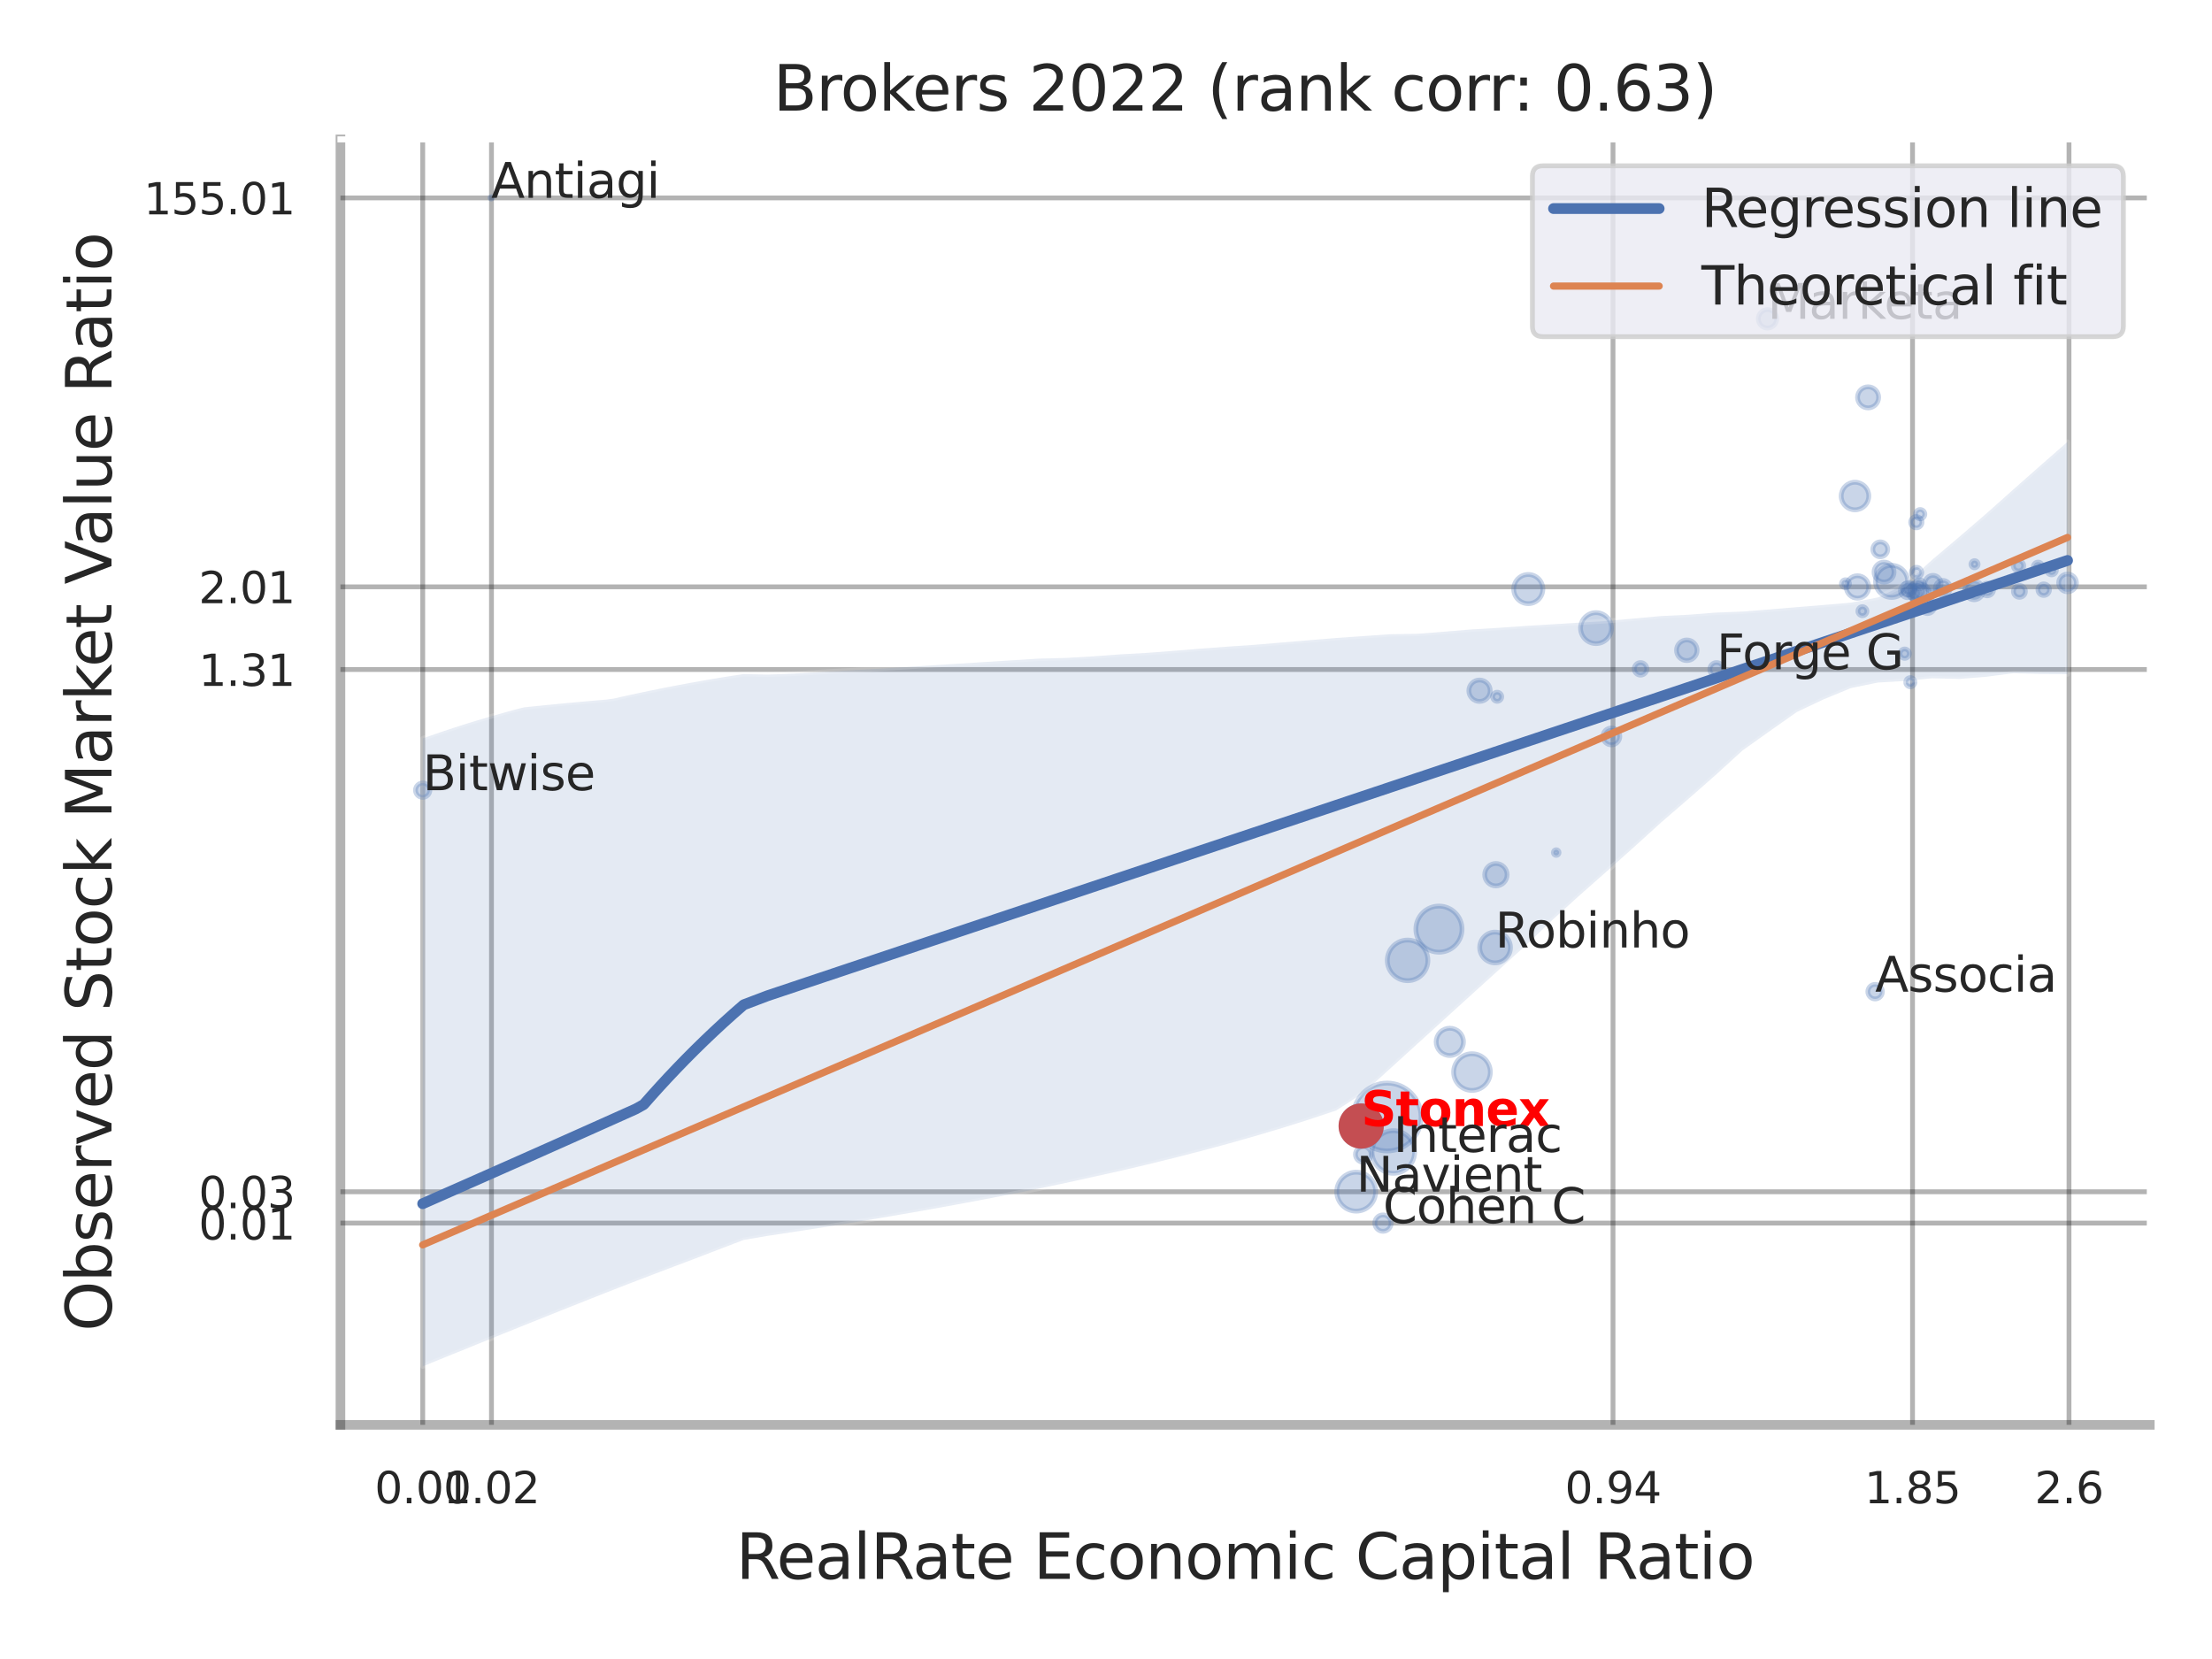 <?xml version="1.0" encoding="utf-8" standalone="no"?>
<!DOCTYPE svg PUBLIC "-//W3C//DTD SVG 1.1//EN"
  "http://www.w3.org/Graphics/SVG/1.1/DTD/svg11.dtd">
<svg xmlns:xlink="http://www.w3.org/1999/xlink" width="460.8pt" height="345.6pt" viewBox="0 0 460.8 345.6" xmlns="http://www.w3.org/2000/svg" version="1.1">
 <defs>
  <style type="text/css">*{stroke-linejoin: round; stroke-linecap: butt}</style>
 </defs>
 <g id="figure_1">
  <g id="patch_1">
   <path d="M 0 345.6 
L 460.8 345.6 
L 460.8 0 
L 0 0 
z
" style="fill: #ffffff"/>
  </g>
  <g id="axes_1">
   <g id="patch_2">
    <path d="M 70.92 296.82 
L 447.84 296.82 
L 447.84 29.04 
L 70.92 29.04 
z
" style="fill: #ffffff"/>
   </g>
   <g id="matplotlib.axis_1">
    <g id="xtick_1">
     <g id="line2d_1">
      <path d="M 88.062 296.82 
L 88.062 29.04 
" clip-path="url(#pf57cd114d7)" style="fill: none; stroke: #000000; stroke-opacity: 0.3; stroke-linecap: round"/>
     </g>
     <g id="text_1">
      <!-- 0.01 -->
      <g style="fill: #262626" transform="translate(78.042 313.159) scale(0.09 -0.09)">
       <defs>
        <path id="DejaVuSans-30" d="M 2034 4250 
Q 1547 4250 1301 3770 
Q 1056 3291 1056 2328 
Q 1056 1369 1301 889 
Q 1547 409 2034 409 
Q 2525 409 2770 889 
Q 3016 1369 3016 2328 
Q 3016 3291 2770 3770 
Q 2525 4250 2034 4250 
z
M 2034 4750 
Q 2819 4750 3233 4129 
Q 3647 3509 3647 2328 
Q 3647 1150 3233 529 
Q 2819 -91 2034 -91 
Q 1250 -91 836 529 
Q 422 1150 422 2328 
Q 422 3509 836 4129 
Q 1250 4750 2034 4750 
z
" transform="scale(0.016)"/>
        <path id="DejaVuSans-2e" d="M 684 794 
L 1344 794 
L 1344 0 
L 684 0 
L 684 794 
z
" transform="scale(0.016)"/>
        <path id="DejaVuSans-31" d="M 794 531 
L 1825 531 
L 1825 4091 
L 703 3866 
L 703 4441 
L 1819 4666 
L 2450 4666 
L 2450 531 
L 3481 531 
L 3481 0 
L 794 0 
L 794 531 
z
" transform="scale(0.016)"/>
       </defs>
       <use xlink:href="#DejaVuSans-30"/>
       <use xlink:href="#DejaVuSans-2e" x="63.623"/>
       <use xlink:href="#DejaVuSans-30" x="95.41"/>
       <use xlink:href="#DejaVuSans-31" x="159.033"/>
      </g>
     </g>
    </g>
    <g id="xtick_2">
     <g id="line2d_2">
      <path d="M 102.383 296.82 
L 102.383 29.04 
" clip-path="url(#pf57cd114d7)" style="fill: none; stroke: #000000; stroke-opacity: 0.3; stroke-linecap: round"/>
     </g>
     <g id="text_2">
      <!-- 0.02 -->
      <g style="fill: #262626" transform="translate(92.363 313.159) scale(0.09 -0.09)">
       <defs>
        <path id="DejaVuSans-32" d="M 1228 531 
L 3431 531 
L 3431 0 
L 469 0 
L 469 531 
Q 828 903 1448 1529 
Q 2069 2156 2228 2338 
Q 2531 2678 2651 2914 
Q 2772 3150 2772 3378 
Q 2772 3750 2511 3984 
Q 2250 4219 1831 4219 
Q 1534 4219 1204 4116 
Q 875 4013 500 3803 
L 500 4441 
Q 881 4594 1212 4672 
Q 1544 4750 1819 4750 
Q 2544 4750 2975 4387 
Q 3406 4025 3406 3419 
Q 3406 3131 3298 2873 
Q 3191 2616 2906 2266 
Q 2828 2175 2409 1742 
Q 1991 1309 1228 531 
z
" transform="scale(0.016)"/>
       </defs>
       <use xlink:href="#DejaVuSans-30"/>
       <use xlink:href="#DejaVuSans-2e" x="63.623"/>
       <use xlink:href="#DejaVuSans-30" x="95.41"/>
       <use xlink:href="#DejaVuSans-32" x="159.033"/>
      </g>
     </g>
    </g>
    <g id="xtick_3">
     <g id="line2d_3">
      <path d="M 336.019 296.82 
L 336.019 29.04 
" clip-path="url(#pf57cd114d7)" style="fill: none; stroke: #000000; stroke-opacity: 0.3; stroke-linecap: round"/>
     </g>
     <g id="text_3">
      <!-- 0.94 -->
      <g style="fill: #262626" transform="translate(325.999 313.159) scale(0.09 -0.09)">
       <defs>
        <path id="DejaVuSans-39" d="M 703 97 
L 703 672 
Q 941 559 1184 500 
Q 1428 441 1663 441 
Q 2288 441 2617 861 
Q 2947 1281 2994 2138 
Q 2813 1869 2534 1725 
Q 2256 1581 1919 1581 
Q 1219 1581 811 2004 
Q 403 2428 403 3163 
Q 403 3881 828 4315 
Q 1253 4750 1959 4750 
Q 2769 4750 3195 4129 
Q 3622 3509 3622 2328 
Q 3622 1225 3098 567 
Q 2575 -91 1691 -91 
Q 1453 -91 1209 -44 
Q 966 3 703 97 
z
M 1959 2075 
Q 2384 2075 2632 2365 
Q 2881 2656 2881 3163 
Q 2881 3666 2632 3958 
Q 2384 4250 1959 4250 
Q 1534 4250 1286 3958 
Q 1038 3666 1038 3163 
Q 1038 2656 1286 2365 
Q 1534 2075 1959 2075 
z
" transform="scale(0.016)"/>
        <path id="DejaVuSans-34" d="M 2419 4116 
L 825 1625 
L 2419 1625 
L 2419 4116 
z
M 2253 4666 
L 3047 4666 
L 3047 1625 
L 3713 1625 
L 3713 1100 
L 3047 1100 
L 3047 0 
L 2419 0 
L 2419 1100 
L 313 1100 
L 313 1709 
L 2253 4666 
z
" transform="scale(0.016)"/>
       </defs>
       <use xlink:href="#DejaVuSans-30"/>
       <use xlink:href="#DejaVuSans-2e" x="63.623"/>
       <use xlink:href="#DejaVuSans-39" x="95.41"/>
       <use xlink:href="#DejaVuSans-34" x="159.033"/>
      </g>
     </g>
    </g>
    <g id="xtick_4">
     <g id="line2d_4">
      <path d="M 398.415 296.82 
L 398.415 29.04 
" clip-path="url(#pf57cd114d7)" style="fill: none; stroke: #000000; stroke-opacity: 0.3; stroke-linecap: round"/>
     </g>
     <g id="text_4">
      <!-- 1.85 -->
      <g style="fill: #262626" transform="translate(388.395 313.159) scale(0.09 -0.09)">
       <defs>
        <path id="DejaVuSans-38" d="M 2034 2216 
Q 1584 2216 1326 1975 
Q 1069 1734 1069 1313 
Q 1069 891 1326 650 
Q 1584 409 2034 409 
Q 2484 409 2743 651 
Q 3003 894 3003 1313 
Q 3003 1734 2745 1975 
Q 2488 2216 2034 2216 
z
M 1403 2484 
Q 997 2584 770 2862 
Q 544 3141 544 3541 
Q 544 4100 942 4425 
Q 1341 4750 2034 4750 
Q 2731 4750 3128 4425 
Q 3525 4100 3525 3541 
Q 3525 3141 3298 2862 
Q 3072 2584 2669 2484 
Q 3125 2378 3379 2068 
Q 3634 1759 3634 1313 
Q 3634 634 3220 271 
Q 2806 -91 2034 -91 
Q 1263 -91 848 271 
Q 434 634 434 1313 
Q 434 1759 690 2068 
Q 947 2378 1403 2484 
z
M 1172 3481 
Q 1172 3119 1398 2916 
Q 1625 2713 2034 2713 
Q 2441 2713 2670 2916 
Q 2900 3119 2900 3481 
Q 2900 3844 2670 4047 
Q 2441 4250 2034 4250 
Q 1625 4250 1398 4047 
Q 1172 3844 1172 3481 
z
" transform="scale(0.016)"/>
        <path id="DejaVuSans-35" d="M 691 4666 
L 3169 4666 
L 3169 4134 
L 1269 4134 
L 1269 2991 
Q 1406 3038 1543 3061 
Q 1681 3084 1819 3084 
Q 2600 3084 3056 2656 
Q 3513 2228 3513 1497 
Q 3513 744 3044 326 
Q 2575 -91 1722 -91 
Q 1428 -91 1123 -41 
Q 819 9 494 109 
L 494 744 
Q 775 591 1075 516 
Q 1375 441 1709 441 
Q 2250 441 2565 725 
Q 2881 1009 2881 1497 
Q 2881 1984 2565 2268 
Q 2250 2553 1709 2553 
Q 1456 2553 1204 2497 
Q 953 2441 691 2322 
L 691 4666 
z
" transform="scale(0.016)"/>
       </defs>
       <use xlink:href="#DejaVuSans-31"/>
       <use xlink:href="#DejaVuSans-2e" x="63.623"/>
       <use xlink:href="#DejaVuSans-38" x="95.41"/>
       <use xlink:href="#DejaVuSans-35" x="159.033"/>
      </g>
     </g>
    </g>
    <g id="xtick_5">
     <g id="line2d_5">
      <path d="M 431.01 296.82 
L 431.01 29.04 
" clip-path="url(#pf57cd114d7)" style="fill: none; stroke: #000000; stroke-opacity: 0.3; stroke-linecap: round"/>
     </g>
     <g id="text_5">
      <!-- 2.6 -->
      <g style="fill: #262626" transform="translate(423.854 313.159) scale(0.09 -0.09)">
       <defs>
        <path id="DejaVuSans-36" d="M 2113 2584 
Q 1688 2584 1439 2293 
Q 1191 2003 1191 1497 
Q 1191 994 1439 701 
Q 1688 409 2113 409 
Q 2538 409 2786 701 
Q 3034 994 3034 1497 
Q 3034 2003 2786 2293 
Q 2538 2584 2113 2584 
z
M 3366 4563 
L 3366 3988 
Q 3128 4100 2886 4159 
Q 2644 4219 2406 4219 
Q 1781 4219 1451 3797 
Q 1122 3375 1075 2522 
Q 1259 2794 1537 2939 
Q 1816 3084 2150 3084 
Q 2853 3084 3261 2657 
Q 3669 2231 3669 1497 
Q 3669 778 3244 343 
Q 2819 -91 2113 -91 
Q 1303 -91 875 529 
Q 447 1150 447 2328 
Q 447 3434 972 4092 
Q 1497 4750 2381 4750 
Q 2619 4750 2861 4703 
Q 3103 4656 3366 4563 
z
" transform="scale(0.016)"/>
       </defs>
       <use xlink:href="#DejaVuSans-32"/>
       <use xlink:href="#DejaVuSans-2e" x="63.623"/>
       <use xlink:href="#DejaVuSans-36" x="95.41"/>
      </g>
     </g>
    </g>
    <g id="xtick_6"/>
    <g id="xtick_7"/>
    <g id="text_6">
     <!-- RealRate Economic Capital Ratio -->
     <g style="fill: #262626" transform="translate(153.326 328.908) scale(0.13 -0.13)">
      <defs>
       <path id="DejaVuSans-52" d="M 2841 2188 
Q 3044 2119 3236 1894 
Q 3428 1669 3622 1275 
L 4263 0 
L 3584 0 
L 2988 1197 
Q 2756 1666 2539 1819 
Q 2322 1972 1947 1972 
L 1259 1972 
L 1259 0 
L 628 0 
L 628 4666 
L 2053 4666 
Q 2853 4666 3247 4331 
Q 3641 3997 3641 3322 
Q 3641 2881 3436 2590 
Q 3231 2300 2841 2188 
z
M 1259 4147 
L 1259 2491 
L 2053 2491 
Q 2509 2491 2742 2702 
Q 2975 2913 2975 3322 
Q 2975 3731 2742 3939 
Q 2509 4147 2053 4147 
L 1259 4147 
z
" transform="scale(0.016)"/>
       <path id="DejaVuSans-65" d="M 3597 1894 
L 3597 1613 
L 953 1613 
Q 991 1019 1311 708 
Q 1631 397 2203 397 
Q 2534 397 2845 478 
Q 3156 559 3463 722 
L 3463 178 
Q 3153 47 2828 -22 
Q 2503 -91 2169 -91 
Q 1331 -91 842 396 
Q 353 884 353 1716 
Q 353 2575 817 3079 
Q 1281 3584 2069 3584 
Q 2775 3584 3186 3129 
Q 3597 2675 3597 1894 
z
M 3022 2063 
Q 3016 2534 2758 2815 
Q 2500 3097 2075 3097 
Q 1594 3097 1305 2825 
Q 1016 2553 972 2059 
L 3022 2063 
z
" transform="scale(0.016)"/>
       <path id="DejaVuSans-61" d="M 2194 1759 
Q 1497 1759 1228 1600 
Q 959 1441 959 1056 
Q 959 750 1161 570 
Q 1363 391 1709 391 
Q 2188 391 2477 730 
Q 2766 1069 2766 1631 
L 2766 1759 
L 2194 1759 
z
M 3341 1997 
L 3341 0 
L 2766 0 
L 2766 531 
Q 2569 213 2275 61 
Q 1981 -91 1556 -91 
Q 1019 -91 701 211 
Q 384 513 384 1019 
Q 384 1609 779 1909 
Q 1175 2209 1959 2209 
L 2766 2209 
L 2766 2266 
Q 2766 2663 2505 2880 
Q 2244 3097 1772 3097 
Q 1472 3097 1187 3025 
Q 903 2953 641 2809 
L 641 3341 
Q 956 3463 1253 3523 
Q 1550 3584 1831 3584 
Q 2591 3584 2966 3190 
Q 3341 2797 3341 1997 
z
" transform="scale(0.016)"/>
       <path id="DejaVuSans-6c" d="M 603 4863 
L 1178 4863 
L 1178 0 
L 603 0 
L 603 4863 
z
" transform="scale(0.016)"/>
       <path id="DejaVuSans-74" d="M 1172 4494 
L 1172 3500 
L 2356 3500 
L 2356 3053 
L 1172 3053 
L 1172 1153 
Q 1172 725 1289 603 
Q 1406 481 1766 481 
L 2356 481 
L 2356 0 
L 1766 0 
Q 1100 0 847 248 
Q 594 497 594 1153 
L 594 3053 
L 172 3053 
L 172 3500 
L 594 3500 
L 594 4494 
L 1172 4494 
z
" transform="scale(0.016)"/>
       <path id="DejaVuSans-20" transform="scale(0.016)"/>
       <path id="DejaVuSans-45" d="M 628 4666 
L 3578 4666 
L 3578 4134 
L 1259 4134 
L 1259 2753 
L 3481 2753 
L 3481 2222 
L 1259 2222 
L 1259 531 
L 3634 531 
L 3634 0 
L 628 0 
L 628 4666 
z
" transform="scale(0.016)"/>
       <path id="DejaVuSans-63" d="M 3122 3366 
L 3122 2828 
Q 2878 2963 2633 3030 
Q 2388 3097 2138 3097 
Q 1578 3097 1268 2742 
Q 959 2388 959 1747 
Q 959 1106 1268 751 
Q 1578 397 2138 397 
Q 2388 397 2633 464 
Q 2878 531 3122 666 
L 3122 134 
Q 2881 22 2623 -34 
Q 2366 -91 2075 -91 
Q 1284 -91 818 406 
Q 353 903 353 1747 
Q 353 2603 823 3093 
Q 1294 3584 2113 3584 
Q 2378 3584 2631 3529 
Q 2884 3475 3122 3366 
z
" transform="scale(0.016)"/>
       <path id="DejaVuSans-6f" d="M 1959 3097 
Q 1497 3097 1228 2736 
Q 959 2375 959 1747 
Q 959 1119 1226 758 
Q 1494 397 1959 397 
Q 2419 397 2687 759 
Q 2956 1122 2956 1747 
Q 2956 2369 2687 2733 
Q 2419 3097 1959 3097 
z
M 1959 3584 
Q 2709 3584 3137 3096 
Q 3566 2609 3566 1747 
Q 3566 888 3137 398 
Q 2709 -91 1959 -91 
Q 1206 -91 779 398 
Q 353 888 353 1747 
Q 353 2609 779 3096 
Q 1206 3584 1959 3584 
z
" transform="scale(0.016)"/>
       <path id="DejaVuSans-6e" d="M 3513 2113 
L 3513 0 
L 2938 0 
L 2938 2094 
Q 2938 2591 2744 2837 
Q 2550 3084 2163 3084 
Q 1697 3084 1428 2787 
Q 1159 2491 1159 1978 
L 1159 0 
L 581 0 
L 581 3500 
L 1159 3500 
L 1159 2956 
Q 1366 3272 1645 3428 
Q 1925 3584 2291 3584 
Q 2894 3584 3203 3211 
Q 3513 2838 3513 2113 
z
" transform="scale(0.016)"/>
       <path id="DejaVuSans-6d" d="M 3328 2828 
Q 3544 3216 3844 3400 
Q 4144 3584 4550 3584 
Q 5097 3584 5394 3201 
Q 5691 2819 5691 2113 
L 5691 0 
L 5113 0 
L 5113 2094 
Q 5113 2597 4934 2840 
Q 4756 3084 4391 3084 
Q 3944 3084 3684 2787 
Q 3425 2491 3425 1978 
L 3425 0 
L 2847 0 
L 2847 2094 
Q 2847 2600 2669 2842 
Q 2491 3084 2119 3084 
Q 1678 3084 1418 2786 
Q 1159 2488 1159 1978 
L 1159 0 
L 581 0 
L 581 3500 
L 1159 3500 
L 1159 2956 
Q 1356 3278 1631 3431 
Q 1906 3584 2284 3584 
Q 2666 3584 2933 3390 
Q 3200 3197 3328 2828 
z
" transform="scale(0.016)"/>
       <path id="DejaVuSans-69" d="M 603 3500 
L 1178 3500 
L 1178 0 
L 603 0 
L 603 3500 
z
M 603 4863 
L 1178 4863 
L 1178 4134 
L 603 4134 
L 603 4863 
z
" transform="scale(0.016)"/>
       <path id="DejaVuSans-43" d="M 4122 4306 
L 4122 3641 
Q 3803 3938 3442 4084 
Q 3081 4231 2675 4231 
Q 1875 4231 1450 3742 
Q 1025 3253 1025 2328 
Q 1025 1406 1450 917 
Q 1875 428 2675 428 
Q 3081 428 3442 575 
Q 3803 722 4122 1019 
L 4122 359 
Q 3791 134 3420 21 
Q 3050 -91 2638 -91 
Q 1578 -91 968 557 
Q 359 1206 359 2328 
Q 359 3453 968 4101 
Q 1578 4750 2638 4750 
Q 3056 4750 3426 4639 
Q 3797 4528 4122 4306 
z
" transform="scale(0.016)"/>
       <path id="DejaVuSans-70" d="M 1159 525 
L 1159 -1331 
L 581 -1331 
L 581 3500 
L 1159 3500 
L 1159 2969 
Q 1341 3281 1617 3432 
Q 1894 3584 2278 3584 
Q 2916 3584 3314 3078 
Q 3713 2572 3713 1747 
Q 3713 922 3314 415 
Q 2916 -91 2278 -91 
Q 1894 -91 1617 61 
Q 1341 213 1159 525 
z
M 3116 1747 
Q 3116 2381 2855 2742 
Q 2594 3103 2138 3103 
Q 1681 3103 1420 2742 
Q 1159 2381 1159 1747 
Q 1159 1113 1420 752 
Q 1681 391 2138 391 
Q 2594 391 2855 752 
Q 3116 1113 3116 1747 
z
" transform="scale(0.016)"/>
      </defs>
      <use xlink:href="#DejaVuSans-52"/>
      <use xlink:href="#DejaVuSans-65" x="64.982"/>
      <use xlink:href="#DejaVuSans-61" x="126.506"/>
      <use xlink:href="#DejaVuSans-6c" x="187.785"/>
      <use xlink:href="#DejaVuSans-52" x="215.568"/>
      <use xlink:href="#DejaVuSans-61" x="282.801"/>
      <use xlink:href="#DejaVuSans-74" x="344.08"/>
      <use xlink:href="#DejaVuSans-65" x="383.289"/>
      <use xlink:href="#DejaVuSans-20" x="444.812"/>
      <use xlink:href="#DejaVuSans-45" x="476.6"/>
      <use xlink:href="#DejaVuSans-63" x="539.783"/>
      <use xlink:href="#DejaVuSans-6f" x="594.764"/>
      <use xlink:href="#DejaVuSans-6e" x="655.945"/>
      <use xlink:href="#DejaVuSans-6f" x="719.324"/>
      <use xlink:href="#DejaVuSans-6d" x="780.506"/>
      <use xlink:href="#DejaVuSans-69" x="877.918"/>
      <use xlink:href="#DejaVuSans-63" x="905.701"/>
      <use xlink:href="#DejaVuSans-20" x="960.682"/>
      <use xlink:href="#DejaVuSans-43" x="992.469"/>
      <use xlink:href="#DejaVuSans-61" x="1062.293"/>
      <use xlink:href="#DejaVuSans-70" x="1123.572"/>
      <use xlink:href="#DejaVuSans-69" x="1187.049"/>
      <use xlink:href="#DejaVuSans-74" x="1214.832"/>
      <use xlink:href="#DejaVuSans-61" x="1254.041"/>
      <use xlink:href="#DejaVuSans-6c" x="1315.32"/>
      <use xlink:href="#DejaVuSans-20" x="1343.104"/>
      <use xlink:href="#DejaVuSans-52" x="1374.891"/>
      <use xlink:href="#DejaVuSans-61" x="1442.123"/>
      <use xlink:href="#DejaVuSans-74" x="1503.402"/>
      <use xlink:href="#DejaVuSans-69" x="1542.611"/>
      <use xlink:href="#DejaVuSans-6f" x="1570.395"/>
     </g>
    </g>
   </g>
   <g id="matplotlib.axis_2">
    <g id="ytick_1">
     <g id="line2d_6">
      <path d="M 70.92 254.791 
L 447.84 254.791 
" clip-path="url(#pf57cd114d7)" style="fill: none; stroke: #000000; stroke-opacity: 0.3; stroke-linecap: round"/>
     </g>
     <g id="text_7">
      <!-- 0.01 -->
      <g style="fill: #262626" transform="translate(41.381 258.21) scale(0.09 -0.09)">
       <use xlink:href="#DejaVuSans-30"/>
       <use xlink:href="#DejaVuSans-2e" x="63.623"/>
       <use xlink:href="#DejaVuSans-30" x="95.41"/>
       <use xlink:href="#DejaVuSans-31" x="159.033"/>
      </g>
     </g>
    </g>
    <g id="ytick_2">
     <g id="line2d_7">
      <path d="M 70.92 248.267 
L 447.84 248.267 
" clip-path="url(#pf57cd114d7)" style="fill: none; stroke: #000000; stroke-opacity: 0.3; stroke-linecap: round"/>
     </g>
     <g id="text_8">
      <!-- 0.03 -->
      <g style="fill: #262626" transform="translate(41.381 251.686) scale(0.09 -0.09)">
       <defs>
        <path id="DejaVuSans-33" d="M 2597 2516 
Q 3050 2419 3304 2112 
Q 3559 1806 3559 1356 
Q 3559 666 3084 287 
Q 2609 -91 1734 -91 
Q 1441 -91 1130 -33 
Q 819 25 488 141 
L 488 750 
Q 750 597 1062 519 
Q 1375 441 1716 441 
Q 2309 441 2620 675 
Q 2931 909 2931 1356 
Q 2931 1769 2642 2001 
Q 2353 2234 1838 2234 
L 1294 2234 
L 1294 2753 
L 1863 2753 
Q 2328 2753 2575 2939 
Q 2822 3125 2822 3475 
Q 2822 3834 2567 4026 
Q 2313 4219 1838 4219 
Q 1578 4219 1281 4162 
Q 984 4106 628 3988 
L 628 4550 
Q 988 4650 1302 4700 
Q 1616 4750 1894 4750 
Q 2613 4750 3031 4423 
Q 3450 4097 3450 3541 
Q 3450 3153 3228 2886 
Q 3006 2619 2597 2516 
z
" transform="scale(0.016)"/>
       </defs>
       <use xlink:href="#DejaVuSans-30"/>
       <use xlink:href="#DejaVuSans-2e" x="63.623"/>
       <use xlink:href="#DejaVuSans-30" x="95.41"/>
       <use xlink:href="#DejaVuSans-33" x="159.033"/>
      </g>
     </g>
    </g>
    <g id="ytick_3">
     <g id="line2d_8">
      <path d="M 70.92 139.467 
L 447.84 139.467 
" clip-path="url(#pf57cd114d7)" style="fill: none; stroke: #000000; stroke-opacity: 0.3; stroke-linecap: round"/>
     </g>
     <g id="text_9">
      <!-- 1.31 -->
      <g style="fill: #262626" transform="translate(41.381 142.886) scale(0.09 -0.09)">
       <use xlink:href="#DejaVuSans-31"/>
       <use xlink:href="#DejaVuSans-2e" x="63.623"/>
       <use xlink:href="#DejaVuSans-33" x="95.41"/>
       <use xlink:href="#DejaVuSans-31" x="159.033"/>
      </g>
     </g>
    </g>
    <g id="ytick_4">
     <g id="line2d_9">
      <path d="M 70.92 122.243 
L 447.84 122.243 
" clip-path="url(#pf57cd114d7)" style="fill: none; stroke: #000000; stroke-opacity: 0.3; stroke-linecap: round"/>
     </g>
     <g id="text_10">
      <!-- 2.01 -->
      <g style="fill: #262626" transform="translate(41.381 125.663) scale(0.09 -0.09)">
       <use xlink:href="#DejaVuSans-32"/>
       <use xlink:href="#DejaVuSans-2e" x="63.623"/>
       <use xlink:href="#DejaVuSans-30" x="95.41"/>
       <use xlink:href="#DejaVuSans-31" x="159.033"/>
      </g>
     </g>
    </g>
    <g id="ytick_5">
     <g id="line2d_10">
      <path d="M 70.92 41.234 
L 447.84 41.234 
" clip-path="url(#pf57cd114d7)" style="fill: none; stroke: #000000; stroke-opacity: 0.3; stroke-linecap: round"/>
     </g>
     <g id="text_11">
      <!-- 155.01 -->
      <g style="fill: #262626" transform="translate(29.928 44.653) scale(0.09 -0.09)">
       <use xlink:href="#DejaVuSans-31"/>
       <use xlink:href="#DejaVuSans-35" x="63.623"/>
       <use xlink:href="#DejaVuSans-35" x="127.246"/>
       <use xlink:href="#DejaVuSans-2e" x="190.869"/>
       <use xlink:href="#DejaVuSans-30" x="222.656"/>
       <use xlink:href="#DejaVuSans-31" x="286.279"/>
      </g>
     </g>
    </g>
    <g id="ytick_6"/>
    <g id="ytick_7"/>
    <g id="ytick_8"/>
    <g id="ytick_9"/>
    <g id="text_12">
     <!-- Observed Stock Market Value Ratio -->
     <g style="fill: #262626" transform="translate(23.225 277.332) rotate(-90) scale(0.13 -0.13)">
      <defs>
       <path id="DejaVuSans-4f" d="M 2522 4238 
Q 1834 4238 1429 3725 
Q 1025 3213 1025 2328 
Q 1025 1447 1429 934 
Q 1834 422 2522 422 
Q 3209 422 3611 934 
Q 4013 1447 4013 2328 
Q 4013 3213 3611 3725 
Q 3209 4238 2522 4238 
z
M 2522 4750 
Q 3503 4750 4090 4092 
Q 4678 3434 4678 2328 
Q 4678 1225 4090 567 
Q 3503 -91 2522 -91 
Q 1538 -91 948 565 
Q 359 1222 359 2328 
Q 359 3434 948 4092 
Q 1538 4750 2522 4750 
z
" transform="scale(0.016)"/>
       <path id="DejaVuSans-62" d="M 3116 1747 
Q 3116 2381 2855 2742 
Q 2594 3103 2138 3103 
Q 1681 3103 1420 2742 
Q 1159 2381 1159 1747 
Q 1159 1113 1420 752 
Q 1681 391 2138 391 
Q 2594 391 2855 752 
Q 3116 1113 3116 1747 
z
M 1159 2969 
Q 1341 3281 1617 3432 
Q 1894 3584 2278 3584 
Q 2916 3584 3314 3078 
Q 3713 2572 3713 1747 
Q 3713 922 3314 415 
Q 2916 -91 2278 -91 
Q 1894 -91 1617 61 
Q 1341 213 1159 525 
L 1159 0 
L 581 0 
L 581 4863 
L 1159 4863 
L 1159 2969 
z
" transform="scale(0.016)"/>
       <path id="DejaVuSans-73" d="M 2834 3397 
L 2834 2853 
Q 2591 2978 2328 3040 
Q 2066 3103 1784 3103 
Q 1356 3103 1142 2972 
Q 928 2841 928 2578 
Q 928 2378 1081 2264 
Q 1234 2150 1697 2047 
L 1894 2003 
Q 2506 1872 2764 1633 
Q 3022 1394 3022 966 
Q 3022 478 2636 193 
Q 2250 -91 1575 -91 
Q 1294 -91 989 -36 
Q 684 19 347 128 
L 347 722 
Q 666 556 975 473 
Q 1284 391 1588 391 
Q 1994 391 2212 530 
Q 2431 669 2431 922 
Q 2431 1156 2273 1281 
Q 2116 1406 1581 1522 
L 1381 1569 
Q 847 1681 609 1914 
Q 372 2147 372 2553 
Q 372 3047 722 3315 
Q 1072 3584 1716 3584 
Q 2034 3584 2315 3537 
Q 2597 3491 2834 3397 
z
" transform="scale(0.016)"/>
       <path id="DejaVuSans-72" d="M 2631 2963 
Q 2534 3019 2420 3045 
Q 2306 3072 2169 3072 
Q 1681 3072 1420 2755 
Q 1159 2438 1159 1844 
L 1159 0 
L 581 0 
L 581 3500 
L 1159 3500 
L 1159 2956 
Q 1341 3275 1631 3429 
Q 1922 3584 2338 3584 
Q 2397 3584 2469 3576 
Q 2541 3569 2628 3553 
L 2631 2963 
z
" transform="scale(0.016)"/>
       <path id="DejaVuSans-76" d="M 191 3500 
L 800 3500 
L 1894 563 
L 2988 3500 
L 3597 3500 
L 2284 0 
L 1503 0 
L 191 3500 
z
" transform="scale(0.016)"/>
       <path id="DejaVuSans-64" d="M 2906 2969 
L 2906 4863 
L 3481 4863 
L 3481 0 
L 2906 0 
L 2906 525 
Q 2725 213 2448 61 
Q 2172 -91 1784 -91 
Q 1150 -91 751 415 
Q 353 922 353 1747 
Q 353 2572 751 3078 
Q 1150 3584 1784 3584 
Q 2172 3584 2448 3432 
Q 2725 3281 2906 2969 
z
M 947 1747 
Q 947 1113 1208 752 
Q 1469 391 1925 391 
Q 2381 391 2643 752 
Q 2906 1113 2906 1747 
Q 2906 2381 2643 2742 
Q 2381 3103 1925 3103 
Q 1469 3103 1208 2742 
Q 947 2381 947 1747 
z
" transform="scale(0.016)"/>
       <path id="DejaVuSans-53" d="M 3425 4513 
L 3425 3897 
Q 3066 4069 2747 4153 
Q 2428 4238 2131 4238 
Q 1616 4238 1336 4038 
Q 1056 3838 1056 3469 
Q 1056 3159 1242 3001 
Q 1428 2844 1947 2747 
L 2328 2669 
Q 3034 2534 3370 2195 
Q 3706 1856 3706 1288 
Q 3706 609 3251 259 
Q 2797 -91 1919 -91 
Q 1588 -91 1214 -16 
Q 841 59 441 206 
L 441 856 
Q 825 641 1194 531 
Q 1563 422 1919 422 
Q 2459 422 2753 634 
Q 3047 847 3047 1241 
Q 3047 1584 2836 1778 
Q 2625 1972 2144 2069 
L 1759 2144 
Q 1053 2284 737 2584 
Q 422 2884 422 3419 
Q 422 4038 858 4394 
Q 1294 4750 2059 4750 
Q 2388 4750 2728 4690 
Q 3069 4631 3425 4513 
z
" transform="scale(0.016)"/>
       <path id="DejaVuSans-6b" d="M 581 4863 
L 1159 4863 
L 1159 1991 
L 2875 3500 
L 3609 3500 
L 1753 1863 
L 3688 0 
L 2938 0 
L 1159 1709 
L 1159 0 
L 581 0 
L 581 4863 
z
" transform="scale(0.016)"/>
       <path id="DejaVuSans-4d" d="M 628 4666 
L 1569 4666 
L 2759 1491 
L 3956 4666 
L 4897 4666 
L 4897 0 
L 4281 0 
L 4281 4097 
L 3078 897 
L 2444 897 
L 1241 4097 
L 1241 0 
L 628 0 
L 628 4666 
z
" transform="scale(0.016)"/>
       <path id="DejaVuSans-56" d="M 1831 0 
L 50 4666 
L 709 4666 
L 2188 738 
L 3669 4666 
L 4325 4666 
L 2547 0 
L 1831 0 
z
" transform="scale(0.016)"/>
       <path id="DejaVuSans-75" d="M 544 1381 
L 544 3500 
L 1119 3500 
L 1119 1403 
Q 1119 906 1312 657 
Q 1506 409 1894 409 
Q 2359 409 2629 706 
Q 2900 1003 2900 1516 
L 2900 3500 
L 3475 3500 
L 3475 0 
L 2900 0 
L 2900 538 
Q 2691 219 2414 64 
Q 2138 -91 1772 -91 
Q 1169 -91 856 284 
Q 544 659 544 1381 
z
M 1991 3584 
L 1991 3584 
z
" transform="scale(0.016)"/>
      </defs>
      <use xlink:href="#DejaVuSans-4f"/>
      <use xlink:href="#DejaVuSans-62" x="78.711"/>
      <use xlink:href="#DejaVuSans-73" x="142.188"/>
      <use xlink:href="#DejaVuSans-65" x="194.287"/>
      <use xlink:href="#DejaVuSans-72" x="255.811"/>
      <use xlink:href="#DejaVuSans-76" x="296.924"/>
      <use xlink:href="#DejaVuSans-65" x="356.104"/>
      <use xlink:href="#DejaVuSans-64" x="417.627"/>
      <use xlink:href="#DejaVuSans-20" x="481.104"/>
      <use xlink:href="#DejaVuSans-53" x="512.891"/>
      <use xlink:href="#DejaVuSans-74" x="576.367"/>
      <use xlink:href="#DejaVuSans-6f" x="615.576"/>
      <use xlink:href="#DejaVuSans-63" x="676.758"/>
      <use xlink:href="#DejaVuSans-6b" x="731.738"/>
      <use xlink:href="#DejaVuSans-20" x="789.648"/>
      <use xlink:href="#DejaVuSans-4d" x="821.436"/>
      <use xlink:href="#DejaVuSans-61" x="907.715"/>
      <use xlink:href="#DejaVuSans-72" x="968.994"/>
      <use xlink:href="#DejaVuSans-6b" x="1010.107"/>
      <use xlink:href="#DejaVuSans-65" x="1064.393"/>
      <use xlink:href="#DejaVuSans-74" x="1125.916"/>
      <use xlink:href="#DejaVuSans-20" x="1165.125"/>
      <use xlink:href="#DejaVuSans-56" x="1196.912"/>
      <use xlink:href="#DejaVuSans-61" x="1257.57"/>
      <use xlink:href="#DejaVuSans-6c" x="1318.85"/>
      <use xlink:href="#DejaVuSans-75" x="1346.633"/>
      <use xlink:href="#DejaVuSans-65" x="1410.012"/>
      <use xlink:href="#DejaVuSans-20" x="1471.535"/>
      <use xlink:href="#DejaVuSans-52" x="1503.322"/>
      <use xlink:href="#DejaVuSans-61" x="1570.555"/>
      <use xlink:href="#DejaVuSans-74" x="1631.834"/>
      <use xlink:href="#DejaVuSans-69" x="1671.043"/>
      <use xlink:href="#DejaVuSans-6f" x="1698.826"/>
     </g>
    </g>
   </g>
   <g id="PathCollection_1">
    <path d="M 284 242.116 
C 284.434 242.116 284.85 241.943 285.157 241.636 
C 285.464 241.33 285.636 240.913 285.636 240.48 
C 285.636 240.046 285.464 239.629 285.157 239.323 
C 284.85 239.016 284.434 238.843 284 238.843 
C 283.566 238.843 283.15 239.016 282.843 239.323 
C 282.536 239.629 282.364 240.046 282.364 240.48 
C 282.364 240.913 282.536 241.33 282.843 241.636 
C 283.15 241.943 283.566 242.116 284 242.116 
z
" clip-path="url(#pf57cd114d7)" style="fill: #4c72b0; fill-opacity: 0.3; stroke: #4c72b0; stroke-opacity: 0.3"/>
    <path d="M 306.643 227.156 
C 307.657 227.156 308.63 226.753 309.347 226.036 
C 310.064 225.319 310.467 224.346 310.467 223.332 
C 310.467 222.318 310.064 221.346 309.347 220.629 
C 308.63 219.912 307.657 219.509 306.643 219.509 
C 305.629 219.509 304.657 219.912 303.94 220.629 
C 303.223 221.346 302.82 222.318 302.82 223.332 
C 302.82 224.346 303.223 225.319 303.94 226.036 
C 304.657 226.753 305.629 227.156 306.643 227.156 
z
" clip-path="url(#pf57cd114d7)" style="fill: #4c72b0; fill-opacity: 0.3; stroke: #4c72b0; stroke-opacity: 0.3"/>
    <path d="M 389.157 84.975 
C 389.74 84.975 390.299 84.743 390.712 84.331 
C 391.124 83.918 391.356 83.359 391.356 82.776 
C 391.356 82.193 391.124 81.633 390.712 81.221 
C 390.299 80.809 389.74 80.577 389.157 80.577 
C 388.574 80.577 388.015 80.809 387.602 81.221 
C 387.19 81.633 386.958 82.193 386.958 82.776 
C 386.958 83.359 387.19 83.918 387.602 84.331 
C 388.015 84.743 388.574 84.975 389.157 84.975 
z
" clip-path="url(#pf57cd114d7)" style="fill: #4c72b0; fill-opacity: 0.3; stroke: #4c72b0; stroke-opacity: 0.3"/>
    <path d="M 293.23 204.292 
C 294.352 204.292 295.428 203.847 296.221 203.053 
C 297.015 202.26 297.461 201.184 297.461 200.062 
C 297.461 198.94 297.015 197.864 296.221 197.07 
C 295.428 196.277 294.352 195.831 293.23 195.831 
C 292.108 195.831 291.032 196.277 290.238 197.07 
C 289.445 197.864 288.999 198.94 288.999 200.062 
C 288.999 201.184 289.445 202.26 290.238 203.053 
C 291.032 203.847 292.108 204.292 293.23 204.292 
z
" clip-path="url(#pf57cd114d7)" style="fill: #4c72b0; fill-opacity: 0.3; stroke: #4c72b0; stroke-opacity: 0.3"/>
    <path d="M 335.677 155.173 
C 336.144 155.173 336.591 154.988 336.921 154.658 
C 337.251 154.328 337.437 153.88 337.437 153.413 
C 337.437 152.947 337.251 152.499 336.921 152.169 
C 336.591 151.839 336.144 151.654 335.677 151.654 
C 335.21 151.654 334.763 151.839 334.433 152.169 
C 334.103 152.499 333.917 152.947 333.917 153.413 
C 333.917 153.88 334.103 154.328 334.433 154.658 
C 334.763 154.988 335.21 155.173 335.677 155.173 
z
" clip-path="url(#pf57cd114d7)" style="fill: #4c72b0; fill-opacity: 0.3; stroke: #4c72b0; stroke-opacity: 0.3"/>
    <path d="M 288.969 239.767 
C 290.844 239.767 292.643 239.022 293.969 237.696 
C 295.295 236.369 296.04 234.571 296.04 232.696 
C 296.04 230.82 295.295 229.022 293.969 227.696 
C 292.643 226.369 290.844 225.624 288.969 225.624 
C 287.094 225.624 285.295 226.369 283.969 227.696 
C 282.643 229.022 281.898 230.82 281.898 232.696 
C 281.898 234.571 282.643 236.369 283.969 237.696 
C 285.295 239.022 287.094 239.767 288.969 239.767 
z
" clip-path="url(#pf57cd114d7)" style="fill: #4c72b0; fill-opacity: 0.3; stroke: #4c72b0; stroke-opacity: 0.3"/>
    <path d="M 283.56 238.788 
C 284.677 238.788 285.749 238.344 286.538 237.554 
C 287.328 236.764 287.772 235.693 287.772 234.576 
C 287.772 233.459 287.328 232.388 286.538 231.598 
C 285.749 230.808 284.677 230.365 283.56 230.365 
C 282.443 230.365 281.372 230.808 280.582 231.598 
C 279.793 232.388 279.349 233.459 279.349 234.576 
C 279.349 235.693 279.793 236.764 280.582 237.554 
C 281.372 238.344 282.443 238.788 283.56 238.788 
z
" clip-path="url(#pf57cd114d7)" style="fill: #4c72b0; fill-opacity: 0.3; stroke: #4c72b0; stroke-opacity: 0.3"/>
    <path d="M 308.214 146.119 
C 308.805 146.119 309.373 145.884 309.791 145.466 
C 310.209 145.048 310.444 144.481 310.444 143.89 
C 310.444 143.299 310.209 142.732 309.791 142.313 
C 309.373 141.895 308.805 141.661 308.214 141.661 
C 307.623 141.661 307.056 141.895 306.638 142.313 
C 306.22 142.732 305.985 143.299 305.985 143.89 
C 305.985 144.481 306.22 145.048 306.638 145.466 
C 307.056 145.884 307.623 146.119 308.214 146.119 
z
" clip-path="url(#pf57cd114d7)" style="fill: #4c72b0; fill-opacity: 0.3; stroke: #4c72b0; stroke-opacity: 0.3"/>
    <path d="M 311.625 184.555 
C 312.245 184.555 312.839 184.308 313.278 183.87 
C 313.716 183.431 313.962 182.837 313.962 182.217 
C 313.962 181.597 313.716 181.002 313.278 180.564 
C 312.839 180.126 312.245 179.879 311.625 179.879 
C 311.005 179.879 310.41 180.126 309.972 180.564 
C 309.533 181.002 309.287 181.597 309.287 182.217 
C 309.287 182.837 309.533 183.431 309.972 183.87 
C 310.41 184.308 311.005 184.555 311.625 184.555 
z
" clip-path="url(#pf57cd114d7)" style="fill: #4c72b0; fill-opacity: 0.3; stroke: #4c72b0; stroke-opacity: 0.3"/>
    <path d="M 386.428 106.203 
C 387.19 106.203 387.921 105.901 388.46 105.362 
C 388.999 104.823 389.301 104.092 389.301 103.33 
C 389.301 102.568 388.999 101.838 388.46 101.299 
C 387.921 100.76 387.19 100.457 386.428 100.457 
C 385.666 100.457 384.936 100.76 384.397 101.299 
C 383.858 101.838 383.555 102.568 383.555 103.33 
C 383.555 104.092 383.858 104.823 384.397 105.362 
C 384.936 105.901 385.666 106.203 386.428 106.203 
z
" clip-path="url(#pf57cd114d7)" style="fill: #4c72b0; fill-opacity: 0.3; stroke: #4c72b0; stroke-opacity: 0.3"/>
    <path d="M 332.481 134.071 
C 333.335 134.071 334.155 133.732 334.759 133.128 
C 335.364 132.523 335.703 131.704 335.703 130.849 
C 335.703 129.994 335.364 129.175 334.759 128.57 
C 334.155 127.966 333.335 127.627 332.481 127.627 
C 331.626 127.627 330.806 127.966 330.202 128.57 
C 329.598 129.175 329.258 129.994 329.258 130.849 
C 329.258 131.704 329.598 132.523 330.202 133.128 
C 330.806 133.732 331.626 134.071 332.481 134.071 
z
" clip-path="url(#pf57cd114d7)" style="fill: #4c72b0; fill-opacity: 0.3; stroke: #4c72b0; stroke-opacity: 0.3"/>
    <path d="M 299.762 198.361 
C 301.036 198.361 302.259 197.855 303.16 196.953 
C 304.061 196.052 304.567 194.83 304.567 193.555 
C 304.567 192.281 304.061 191.059 303.16 190.157 
C 302.259 189.256 301.036 188.75 299.762 188.75 
C 298.487 188.75 297.265 189.256 296.364 190.157 
C 295.463 191.059 294.956 192.281 294.956 193.555 
C 294.956 194.83 295.463 196.052 296.364 196.953 
C 297.265 197.855 298.487 198.361 299.762 198.361 
z
" clip-path="url(#pf57cd114d7)" style="fill: #4c72b0; fill-opacity: 0.3; stroke: #4c72b0; stroke-opacity: 0.3"/>
    <path d="M 324.188 178.202 
C 324.346 178.202 324.498 178.139 324.609 178.027 
C 324.721 177.915 324.784 177.763 324.784 177.605 
C 324.784 177.447 324.721 177.295 324.609 177.183 
C 324.498 177.072 324.346 177.009 324.188 177.009 
C 324.03 177.009 323.878 177.072 323.766 177.183 
C 323.654 177.295 323.591 177.447 323.591 177.605 
C 323.591 177.763 323.654 177.915 323.766 178.027 
C 323.878 178.139 324.03 178.202 324.188 178.202 
z
" clip-path="url(#pf57cd114d7)" style="fill: #4c72b0; fill-opacity: 0.3; stroke: #4c72b0; stroke-opacity: 0.3"/>
    <path d="M 394.056 124.46 
C 394.942 124.46 395.793 124.108 396.42 123.481 
C 397.047 122.854 397.4 122.003 397.4 121.116 
C 397.4 120.229 397.047 119.379 396.42 118.752 
C 395.793 118.125 394.942 117.772 394.056 117.772 
C 393.169 117.772 392.318 118.125 391.691 118.752 
C 391.064 119.379 390.712 120.229 390.712 121.116 
C 390.712 122.003 391.064 122.854 391.691 123.481 
C 392.318 124.108 393.169 124.46 394.056 124.46 
z
" clip-path="url(#pf57cd114d7)" style="fill: #4c72b0; fill-opacity: 0.3; stroke: #4c72b0; stroke-opacity: 0.3"/>
    <path d="M 351.391 137.611 
C 351.961 137.611 352.507 137.385 352.91 136.982 
C 353.313 136.579 353.539 136.033 353.539 135.463 
C 353.539 134.894 353.313 134.347 352.91 133.944 
C 352.507 133.542 351.961 133.315 351.391 133.315 
C 350.822 133.315 350.275 133.542 349.873 133.944 
C 349.47 134.347 349.244 134.894 349.244 135.463 
C 349.244 136.033 349.47 136.579 349.873 136.982 
C 350.275 137.385 350.822 137.611 351.391 137.611 
z
" clip-path="url(#pf57cd114d7)" style="fill: #4c72b0; fill-opacity: 0.3; stroke: #4c72b0; stroke-opacity: 0.3"/>
    <path d="M 288.102 256.501 
C 288.555 256.501 288.99 256.321 289.31 256 
C 289.63 255.68 289.81 255.245 289.81 254.792 
C 289.81 254.339 289.63 253.905 289.31 253.585 
C 288.99 253.264 288.555 253.084 288.102 253.084 
C 287.649 253.084 287.215 253.264 286.894 253.585 
C 286.574 253.905 286.394 254.339 286.394 254.792 
C 286.394 255.245 286.574 255.68 286.894 256 
C 287.215 256.321 287.649 256.501 288.102 256.501 
z
" clip-path="url(#pf57cd114d7)" style="fill: #4c72b0; fill-opacity: 0.3; stroke: #4c72b0; stroke-opacity: 0.3"/>
    <path d="M 368.205 68.337 
C 368.714 68.337 369.203 68.134 369.563 67.774 
C 369.923 67.414 370.126 66.925 370.126 66.416 
C 370.126 65.906 369.923 65.418 369.563 65.058 
C 369.203 64.697 368.714 64.495 368.205 64.495 
C 367.695 64.495 367.207 64.697 366.847 65.058 
C 366.486 65.418 366.284 65.906 366.284 66.416 
C 366.284 66.925 366.486 67.414 366.847 67.774 
C 367.207 68.134 367.695 68.337 368.205 68.337 
z
" clip-path="url(#pf57cd114d7)" style="fill: #4c72b0; fill-opacity: 0.3; stroke: #4c72b0; stroke-opacity: 0.3"/>
    <path d="M 430.707 123.283 
C 431.198 123.283 431.67 123.088 432.017 122.74 
C 432.364 122.393 432.559 121.922 432.559 121.431 
C 432.559 120.94 432.364 120.469 432.017 120.121 
C 431.67 119.774 431.198 119.579 430.707 119.579 
C 430.216 119.579 429.745 119.774 429.398 120.121 
C 429.05 120.469 428.855 120.94 428.855 121.431 
C 428.855 121.922 429.05 122.393 429.398 122.74 
C 429.745 123.088 430.216 123.283 430.707 123.283 
z
" clip-path="url(#pf57cd114d7)" style="fill: #4c72b0; fill-opacity: 0.3; stroke: #4c72b0; stroke-opacity: 0.3"/>
    <path d="M 411.241 124.94 
C 411.752 124.94 412.243 124.737 412.605 124.375 
C 412.967 124.013 413.17 123.523 413.17 123.011 
C 413.17 122.499 412.967 122.008 412.605 121.647 
C 412.243 121.285 411.752 121.081 411.241 121.081 
C 410.729 121.081 410.238 121.285 409.876 121.647 
C 409.515 122.008 409.311 122.499 409.311 123.011 
C 409.311 123.523 409.515 124.013 409.876 124.375 
C 410.238 124.737 410.729 124.94 411.241 124.94 
z
" clip-path="url(#pf57cd114d7)" style="fill: #4c72b0; fill-opacity: 0.3; stroke: #4c72b0; stroke-opacity: 0.3"/>
    <path d="M 399.208 109.963 
C 399.52 109.963 399.819 109.839 400.039 109.619 
C 400.26 109.398 400.383 109.099 400.383 108.788 
C 400.383 108.476 400.26 108.177 400.039 107.957 
C 399.819 107.737 399.52 107.613 399.208 107.613 
C 398.897 107.613 398.598 107.737 398.378 107.957 
C 398.157 108.177 398.033 108.476 398.033 108.788 
C 398.033 109.099 398.157 109.398 398.378 109.619 
C 398.598 109.839 398.897 109.963 399.208 109.963 
z
" clip-path="url(#pf57cd114d7)" style="fill: #4c72b0; fill-opacity: 0.3; stroke: #4c72b0; stroke-opacity: 0.3"/>
    <path d="M 400.007 108.085 
C 400.265 108.085 400.512 107.983 400.694 107.801 
C 400.876 107.619 400.978 107.372 400.978 107.114 
C 400.978 106.857 400.876 106.61 400.694 106.428 
C 400.512 106.246 400.265 106.143 400.007 106.143 
C 399.75 106.143 399.503 106.246 399.321 106.428 
C 399.139 106.61 399.036 106.857 399.036 107.114 
C 399.036 107.372 399.139 107.619 399.321 107.801 
C 399.503 107.983 399.75 108.085 400.007 108.085 
z
" clip-path="url(#pf57cd114d7)" style="fill: #4c72b0; fill-opacity: 0.3; stroke: #4c72b0; stroke-opacity: 0.3"/>
    <path d="M 399.891 122.657 
C 400.142 122.657 400.384 122.557 400.561 122.379 
C 400.739 122.201 400.839 121.96 400.839 121.709 
C 400.839 121.457 400.739 121.216 400.561 121.038 
C 400.384 120.86 400.142 120.761 399.891 120.761 
C 399.64 120.761 399.398 120.86 399.221 121.038 
C 399.043 121.216 398.943 121.457 398.943 121.709 
C 398.943 121.96 399.043 122.201 399.221 122.379 
C 399.398 122.557 399.64 122.657 399.891 122.657 
z
" clip-path="url(#pf57cd114d7)" style="fill: #4c72b0; fill-opacity: 0.3; stroke: #4c72b0; stroke-opacity: 0.3"/>
    <path d="M 399.247 120.334 
C 399.534 120.334 399.808 120.22 400.011 120.018 
C 400.213 119.815 400.327 119.541 400.327 119.255 
C 400.327 118.968 400.213 118.694 400.011 118.491 
C 399.808 118.289 399.534 118.175 399.247 118.175 
C 398.961 118.175 398.687 118.289 398.484 118.491 
C 398.282 118.694 398.168 118.968 398.168 119.255 
C 398.168 119.541 398.282 119.815 398.484 120.018 
C 398.687 120.22 398.961 120.334 399.247 120.334 
z
" clip-path="url(#pf57cd114d7)" style="fill: #4c72b0; fill-opacity: 0.3; stroke: #4c72b0; stroke-opacity: 0.3"/>
    <path d="M 387.976 128.264 
C 388.225 128.264 388.465 128.165 388.641 127.988 
C 388.817 127.812 388.916 127.573 388.916 127.323 
C 388.916 127.074 388.817 126.835 388.641 126.659 
C 388.465 126.482 388.225 126.383 387.976 126.383 
C 387.727 126.383 387.488 126.482 387.311 126.659 
C 387.135 126.835 387.036 127.074 387.036 127.323 
C 387.036 127.573 387.135 127.812 387.311 127.988 
C 387.488 128.165 387.727 128.264 387.976 128.264 
z
" clip-path="url(#pf57cd114d7)" style="fill: #4c72b0; fill-opacity: 0.3; stroke: #4c72b0; stroke-opacity: 0.3"/>
    <path d="M 398.855 124.743 
C 399.15 124.743 399.433 124.626 399.642 124.418 
C 399.851 124.209 399.968 123.926 399.968 123.631 
C 399.968 123.336 399.851 123.053 399.642 122.844 
C 399.433 122.636 399.15 122.518 398.855 122.518 
C 398.56 122.518 398.277 122.636 398.069 122.844 
C 397.86 123.053 397.743 123.336 397.743 123.631 
C 397.743 123.926 397.86 124.209 398.069 124.418 
C 398.277 124.626 398.56 124.743 398.855 124.743 
z
" clip-path="url(#pf57cd114d7)" style="fill: #4c72b0; fill-opacity: 0.3; stroke: #4c72b0; stroke-opacity: 0.3"/>
    <path d="M 413.983 124.123 
C 414.333 124.123 414.669 123.984 414.917 123.736 
C 415.165 123.488 415.304 123.152 415.304 122.802 
C 415.304 122.452 415.165 122.116 414.917 121.868 
C 414.669 121.621 414.333 121.482 413.983 121.482 
C 413.633 121.482 413.297 121.621 413.049 121.868 
C 412.802 122.116 412.663 122.452 412.663 122.802 
C 412.663 123.152 412.802 123.488 413.049 123.736 
C 413.297 123.984 413.633 124.123 413.983 124.123 
z
" clip-path="url(#pf57cd114d7)" style="fill: #4c72b0; fill-opacity: 0.3; stroke: #4c72b0; stroke-opacity: 0.3"/>
    <path d="M 290.26 244.418 
C 291.438 244.418 292.567 243.95 293.4 243.117 
C 294.233 242.285 294.701 241.155 294.701 239.977 
C 294.701 238.8 294.233 237.67 293.4 236.838 
C 292.567 236.005 291.438 235.537 290.26 235.537 
C 289.082 235.537 287.953 236.005 287.12 236.838 
C 286.287 237.67 285.819 238.8 285.819 239.977 
C 285.819 241.155 286.287 242.285 287.12 243.117 
C 287.953 243.95 289.082 244.418 290.26 244.418 
z
" clip-path="url(#pf57cd114d7)" style="fill: #4c72b0; fill-opacity: 0.3; stroke: #4c72b0; stroke-opacity: 0.3"/>
    <path d="M 396.778 137.144 
C 397.037 137.144 397.285 137.041 397.468 136.858 
C 397.651 136.675 397.754 136.427 397.754 136.168 
C 397.754 135.909 397.651 135.661 397.468 135.478 
C 397.285 135.295 397.037 135.192 396.778 135.192 
C 396.519 135.192 396.271 135.295 396.088 135.478 
C 395.905 135.661 395.802 135.909 395.802 136.168 
C 395.802 136.427 395.905 136.675 396.088 136.858 
C 396.271 137.041 396.519 137.144 396.778 137.144 
z
" clip-path="url(#pf57cd114d7)" style="fill: #4c72b0; fill-opacity: 0.3; stroke: #4c72b0; stroke-opacity: 0.3"/>
    <path d="M 420.686 124.438 
C 421.016 124.438 421.334 124.306 421.567 124.072 
C 421.801 123.839 421.933 123.521 421.933 123.191 
C 421.933 122.86 421.801 122.543 421.567 122.309 
C 421.334 122.075 421.016 121.944 420.686 121.944 
C 420.355 121.944 420.038 122.075 419.804 122.309 
C 419.57 122.543 419.439 122.86 419.439 123.191 
C 419.439 123.521 419.57 123.839 419.804 124.072 
C 420.038 124.306 420.355 124.438 420.686 124.438 
z
" clip-path="url(#pf57cd114d7)" style="fill: #4c72b0; fill-opacity: 0.3; stroke: #4c72b0; stroke-opacity: 0.3"/>
    <path d="M 420.49 118.946 
C 420.779 118.946 421.055 118.831 421.26 118.627 
C 421.464 118.423 421.578 118.146 421.578 117.858 
C 421.578 117.569 421.464 117.292 421.26 117.088 
C 421.055 116.884 420.779 116.769 420.49 116.769 
C 420.202 116.769 419.925 116.884 419.721 117.088 
C 419.517 117.292 419.402 117.569 419.402 117.858 
C 419.402 118.146 419.517 118.423 419.721 118.627 
C 419.925 118.831 420.202 118.946 420.49 118.946 
z
" clip-path="url(#pf57cd114d7)" style="fill: #4c72b0; fill-opacity: 0.3; stroke: #4c72b0; stroke-opacity: 0.3"/>
    <path d="M 391.698 115.995 
C 392.11 115.995 392.506 115.831 392.798 115.539 
C 393.09 115.247 393.254 114.851 393.254 114.439 
C 393.254 114.026 393.09 113.63 392.798 113.338 
C 392.506 113.046 392.11 112.882 391.698 112.882 
C 391.285 112.882 390.889 113.046 390.597 113.338 
C 390.305 113.63 390.141 114.026 390.141 114.439 
C 390.141 114.851 390.305 115.247 390.597 115.539 
C 390.889 115.831 391.285 115.995 391.698 115.995 
z
" clip-path="url(#pf57cd114d7)" style="fill: #4c72b0; fill-opacity: 0.3; stroke: #4c72b0; stroke-opacity: 0.3"/>
    <path d="M 341.756 140.646 
C 342.104 140.646 342.437 140.508 342.683 140.262 
C 342.929 140.016 343.067 139.683 343.067 139.336 
C 343.067 138.988 342.929 138.655 342.683 138.409 
C 342.437 138.164 342.104 138.025 341.756 138.025 
C 341.409 138.025 341.076 138.164 340.83 138.409 
C 340.584 138.655 340.446 138.988 340.446 139.336 
C 340.446 139.683 340.584 140.016 340.83 140.262 
C 341.076 140.508 341.409 140.646 341.756 140.646 
z
" clip-path="url(#pf57cd114d7)" style="fill: #4c72b0; fill-opacity: 0.3; stroke: #4c72b0; stroke-opacity: 0.3"/>
    <path d="M 397.954 143.067 
C 398.207 143.067 398.45 142.967 398.629 142.788 
C 398.808 142.609 398.908 142.366 398.908 142.113 
C 398.908 141.859 398.808 141.617 398.629 141.438 
C 398.45 141.259 398.207 141.158 397.954 141.158 
C 397.701 141.158 397.458 141.259 397.279 141.438 
C 397.1 141.617 396.999 141.859 396.999 142.113 
C 396.999 142.366 397.1 142.609 397.279 142.788 
C 397.458 142.967 397.701 143.067 397.954 143.067 
z
" clip-path="url(#pf57cd114d7)" style="fill: #4c72b0; fill-opacity: 0.3; stroke: #4c72b0; stroke-opacity: 0.3"/>
    <path d="M 402.671 123.241 
C 403.119 123.241 403.549 123.063 403.866 122.746 
C 404.183 122.429 404.361 121.999 404.361 121.551 
C 404.361 121.103 404.183 120.673 403.866 120.356 
C 403.549 120.038 403.119 119.86 402.671 119.86 
C 402.223 119.86 401.793 120.038 401.476 120.356 
C 401.158 120.673 400.98 121.103 400.98 121.551 
C 400.98 121.999 401.158 122.429 401.476 122.746 
C 401.793 123.063 402.223 123.241 402.671 123.241 
z
" clip-path="url(#pf57cd114d7)" style="fill: #4c72b0; fill-opacity: 0.3; stroke: #4c72b0; stroke-opacity: 0.3"/>
    <path d="M 424.562 119.058 
C 424.822 119.058 425.071 118.954 425.255 118.77 
C 425.439 118.586 425.543 118.337 425.543 118.077 
C 425.543 117.816 425.439 117.567 425.255 117.383 
C 425.071 117.199 424.822 117.096 424.562 117.096 
C 424.302 117.096 424.052 117.199 423.868 117.383 
C 423.684 117.567 423.581 117.816 423.581 118.077 
C 423.581 118.337 423.684 118.586 423.868 118.77 
C 424.052 118.954 424.302 119.058 424.562 119.058 
z
" clip-path="url(#pf57cd114d7)" style="fill: #4c72b0; fill-opacity: 0.3; stroke: #4c72b0; stroke-opacity: 0.3"/>
    <path d="M 318.368 125.747 
C 319.173 125.747 319.945 125.428 320.514 124.858 
C 321.083 124.289 321.403 123.517 321.403 122.712 
C 321.403 121.908 321.083 121.136 320.514 120.566 
C 319.945 119.997 319.173 119.678 318.368 119.678 
C 317.563 119.678 316.791 119.997 316.222 120.566 
C 315.653 121.136 315.333 121.908 315.333 122.712 
C 315.333 123.517 315.653 124.289 316.222 124.858 
C 316.791 125.428 317.563 125.747 318.368 125.747 
z
" clip-path="url(#pf57cd114d7)" style="fill: #4c72b0; fill-opacity: 0.3; stroke: #4c72b0; stroke-opacity: 0.3"/>
    <path d="M 411.329 118.286 
C 411.527 118.286 411.717 118.208 411.857 118.068 
C 411.997 117.928 412.075 117.738 412.075 117.54 
C 412.075 117.342 411.997 117.152 411.857 117.012 
C 411.717 116.872 411.527 116.794 411.329 116.794 
C 411.131 116.794 410.941 116.872 410.801 117.012 
C 410.661 117.152 410.583 117.342 410.583 117.54 
C 410.583 117.738 410.661 117.928 410.801 118.068 
C 410.941 118.208 411.131 118.286 411.329 118.286 
z
" clip-path="url(#pf57cd114d7)" style="fill: #4c72b0; fill-opacity: 0.3; stroke: #4c72b0; stroke-opacity: 0.3"/>
    <path d="M 427.376 119.756 
C 427.642 119.756 427.898 119.65 428.086 119.462 
C 428.275 119.273 428.381 119.018 428.381 118.752 
C 428.381 118.485 428.275 118.23 428.086 118.041 
C 427.898 117.853 427.642 117.747 427.376 117.747 
C 427.11 117.747 426.854 117.853 426.666 118.041 
C 426.477 118.23 426.372 118.485 426.372 118.752 
C 426.372 119.018 426.477 119.273 426.666 119.462 
C 426.854 119.65 427.11 119.756 427.376 119.756 
z
" clip-path="url(#pf57cd114d7)" style="fill: #4c72b0; fill-opacity: 0.3; stroke: #4c72b0; stroke-opacity: 0.3"/>
    <path d="M 400.273 124.826 
C 400.682 124.826 401.075 124.663 401.365 124.374 
C 401.655 124.084 401.817 123.691 401.817 123.282 
C 401.817 122.872 401.655 122.479 401.365 122.189 
C 401.075 121.9 400.682 121.737 400.273 121.737 
C 399.863 121.737 399.47 121.9 399.181 122.189 
C 398.891 122.479 398.728 122.872 398.728 123.282 
C 398.728 123.691 398.891 124.084 399.181 124.374 
C 399.47 124.663 399.863 124.826 400.273 124.826 
z
" clip-path="url(#pf57cd114d7)" style="fill: #4c72b0; fill-opacity: 0.3; stroke: #4c72b0; stroke-opacity: 0.3"/>
    <path d="M 399.177 125.003 
C 399.655 125.003 400.114 124.813 400.452 124.474 
C 400.791 124.136 400.981 123.677 400.981 123.199 
C 400.981 122.72 400.791 122.261 400.452 121.923 
C 400.114 121.585 399.655 121.395 399.177 121.395 
C 398.698 121.395 398.239 121.585 397.901 121.923 
C 397.563 122.261 397.373 122.72 397.373 123.199 
C 397.373 123.677 397.563 124.136 397.901 124.474 
C 398.239 124.813 398.698 125.003 399.177 125.003 
z
" clip-path="url(#pf57cd114d7)" style="fill: #4c72b0; fill-opacity: 0.3; stroke: #4c72b0; stroke-opacity: 0.3"/>
    <path d="M 404.744 124.03 
C 405.157 124.03 405.552 123.866 405.844 123.574 
C 406.136 123.283 406.3 122.887 406.3 122.474 
C 406.3 122.062 406.136 121.666 405.844 121.374 
C 405.552 121.082 405.157 120.918 404.744 120.918 
C 404.331 120.918 403.936 121.082 403.644 121.374 
C 403.352 121.666 403.188 122.062 403.188 122.474 
C 403.188 122.887 403.352 123.283 403.644 123.574 
C 403.936 123.866 404.331 124.03 404.744 124.03 
z
" clip-path="url(#pf57cd114d7)" style="fill: #4c72b0; fill-opacity: 0.3; stroke: #4c72b0; stroke-opacity: 0.3"/>
    <path d="M 425.745 124.046 
C 426.065 124.046 426.371 123.919 426.597 123.693 
C 426.823 123.467 426.95 123.161 426.95 122.841 
C 426.95 122.522 426.823 122.216 426.597 121.99 
C 426.371 121.764 426.065 121.637 425.745 121.637 
C 425.426 121.637 425.12 121.764 424.894 121.99 
C 424.668 122.216 424.541 122.522 424.541 122.841 
C 424.541 123.161 424.668 123.467 424.894 123.693 
C 425.12 123.919 425.426 124.046 425.745 124.046 
z
" clip-path="url(#pf57cd114d7)" style="fill: #4c72b0; fill-opacity: 0.3; stroke: #4c72b0; stroke-opacity: 0.3"/>
    <path d="M 397.407 124.516 
C 397.81 124.516 398.196 124.356 398.48 124.072 
C 398.765 123.787 398.925 123.401 398.925 122.999 
C 398.925 122.596 398.765 122.211 398.48 121.926 
C 398.196 121.641 397.81 121.482 397.407 121.482 
C 397.005 121.482 396.619 121.641 396.334 121.926 
C 396.05 122.211 395.89 122.596 395.89 122.999 
C 395.89 123.401 396.05 123.787 396.334 124.072 
C 396.619 124.356 397.005 124.516 397.407 124.516 
z
" clip-path="url(#pf57cd114d7)" style="fill: #4c72b0; fill-opacity: 0.3; stroke: #4c72b0; stroke-opacity: 0.3"/>
    <path d="M 302.022 219.881 
C 302.776 219.881 303.5 219.582 304.033 219.049 
C 304.566 218.515 304.866 217.792 304.866 217.038 
C 304.866 216.284 304.566 215.56 304.033 215.027 
C 303.5 214.494 302.776 214.194 302.022 214.194 
C 301.268 214.194 300.545 214.494 300.011 215.027 
C 299.478 215.56 299.179 216.284 299.179 217.038 
C 299.179 217.792 299.478 218.515 300.011 219.049 
C 300.545 219.582 301.268 219.881 302.022 219.881 
z
" clip-path="url(#pf57cd114d7)" style="fill: #4c72b0; fill-opacity: 0.3; stroke: #4c72b0; stroke-opacity: 0.3"/>
    <path d="M 282.525 252.301 
C 283.601 252.301 284.633 251.874 285.393 251.113 
C 286.154 250.352 286.582 249.32 286.582 248.244 
C 286.582 247.168 286.154 246.136 285.393 245.376 
C 284.633 244.615 283.601 244.187 282.525 244.187 
C 281.449 244.187 280.417 244.615 279.656 245.376 
C 278.895 246.136 278.468 247.168 278.468 248.244 
C 278.468 249.32 278.895 250.352 279.656 251.113 
C 280.417 251.874 281.449 252.301 282.525 252.301 
z
" clip-path="url(#pf57cd114d7)" style="fill: #4c72b0; fill-opacity: 0.3; stroke: #4c72b0; stroke-opacity: 0.3"/>
    <path d="M 311.891 146.098 
C 312.143 146.098 312.384 145.998 312.562 145.82 
C 312.74 145.642 312.84 145.4 312.84 145.149 
C 312.84 144.897 312.74 144.656 312.562 144.478 
C 312.384 144.3 312.143 144.2 311.891 144.2 
C 311.639 144.2 311.398 144.3 311.22 144.478 
C 311.042 144.656 310.942 144.897 310.942 145.149 
C 310.942 145.4 311.042 145.642 311.22 145.82 
C 311.398 145.998 311.639 146.098 311.891 146.098 
z
" clip-path="url(#pf57cd114d7)" style="fill: #4c72b0; fill-opacity: 0.3; stroke: #4c72b0; stroke-opacity: 0.3"/>
    <path d="M 392.482 121.258 
C 393.034 121.258 393.564 121.039 393.954 120.649 
C 394.345 120.258 394.564 119.728 394.564 119.176 
C 394.564 118.624 394.345 118.094 393.954 117.704 
C 393.564 117.313 393.034 117.094 392.482 117.094 
C 391.929 117.094 391.4 117.313 391.009 117.704 
C 390.619 118.094 390.399 118.624 390.399 119.176 
C 390.399 119.728 390.619 120.258 391.009 120.649 
C 391.4 121.039 391.929 121.258 392.482 121.258 
z
" clip-path="url(#pf57cd114d7)" style="fill: #4c72b0; fill-opacity: 0.3; stroke: #4c72b0; stroke-opacity: 0.3"/>
    <path d="M 390.62 208.099 
C 391.022 208.099 391.408 207.939 391.693 207.655 
C 391.977 207.37 392.137 206.984 392.137 206.582 
C 392.137 206.18 391.977 205.794 391.693 205.509 
C 391.408 205.225 391.022 205.065 390.62 205.065 
C 390.218 205.065 389.832 205.225 389.547 205.509 
C 389.263 205.794 389.103 206.18 389.103 206.582 
C 389.103 206.984 389.263 207.37 389.547 207.655 
C 389.832 207.939 390.218 208.099 390.62 208.099 
z
" clip-path="url(#pf57cd114d7)" style="fill: #4c72b0; fill-opacity: 0.3; stroke: #4c72b0; stroke-opacity: 0.3"/>
    <path d="M 102.329 41.468 
C 102.397 41.468 102.462 41.441 102.51 41.393 
C 102.558 41.345 102.585 41.28 102.585 41.212 
C 102.585 41.144 102.558 41.079 102.51 41.031 
C 102.462 40.983 102.397 40.956 102.329 40.956 
C 102.261 40.956 102.196 40.983 102.148 41.031 
C 102.1 41.079 102.073 41.144 102.073 41.212 
C 102.073 41.28 102.1 41.345 102.148 41.393 
C 102.196 41.441 102.261 41.468 102.329 41.468 
z
" clip-path="url(#pf57cd114d7)" style="fill: #4c72b0; fill-opacity: 0.3; stroke: #4c72b0; stroke-opacity: 0.3"/>
    <path d="M 401.516 127.815 
C 401.917 127.815 402.302 127.656 402.586 127.372 
C 402.869 127.089 403.029 126.704 403.029 126.303 
C 403.029 125.902 402.869 125.517 402.586 125.233 
C 402.302 124.95 401.917 124.79 401.516 124.79 
C 401.115 124.79 400.73 124.95 400.447 125.233 
C 400.163 125.517 400.004 125.902 400.004 126.303 
C 400.004 126.704 400.163 127.089 400.447 127.372 
C 400.73 127.656 401.115 127.815 401.516 127.815 
z
" clip-path="url(#pf57cd114d7)" style="fill: #4c72b0; fill-opacity: 0.3; stroke: #4c72b0; stroke-opacity: 0.3"/>
    <path d="M 384.444 122.443 
C 384.665 122.443 384.878 122.355 385.035 122.198 
C 385.191 122.042 385.279 121.829 385.279 121.607 
C 385.279 121.386 385.191 121.173 385.035 121.016 
C 384.878 120.86 384.665 120.772 384.444 120.772 
C 384.222 120.772 384.01 120.86 383.853 121.016 
C 383.696 121.173 383.608 121.386 383.608 121.607 
C 383.608 121.829 383.696 122.042 383.853 122.198 
C 384.01 122.355 384.222 122.443 384.444 122.443 
z
" clip-path="url(#pf57cd114d7)" style="fill: #4c72b0; fill-opacity: 0.3; stroke: #4c72b0; stroke-opacity: 0.3"/>
    <path d="M 397.611 123.894 
C 397.952 123.894 398.278 123.758 398.519 123.518 
C 398.759 123.277 398.894 122.951 398.894 122.61 
C 398.894 122.27 398.759 121.944 398.519 121.703 
C 398.278 121.462 397.952 121.327 397.611 121.327 
C 397.271 121.327 396.945 121.462 396.704 121.703 
C 396.463 121.944 396.328 122.27 396.328 122.61 
C 396.328 122.951 396.463 123.277 396.704 123.518 
C 396.945 123.758 397.271 123.894 397.611 123.894 
z
" clip-path="url(#pf57cd114d7)" style="fill: #4c72b0; fill-opacity: 0.3; stroke: #4c72b0; stroke-opacity: 0.3"/>
    <path d="M 88.053 166.111 
C 88.45 166.111 88.832 165.953 89.113 165.672 
C 89.394 165.391 89.552 165.009 89.552 164.612 
C 89.552 164.214 89.394 163.833 89.113 163.551 
C 88.832 163.27 88.45 163.112 88.053 163.112 
C 87.655 163.112 87.274 163.27 86.992 163.551 
C 86.711 163.833 86.553 164.214 86.553 164.612 
C 86.553 165.009 86.711 165.391 86.992 165.672 
C 87.274 165.953 87.655 166.111 88.053 166.111 
z
" clip-path="url(#pf57cd114d7)" style="fill: #4c72b0; fill-opacity: 0.3; stroke: #4c72b0; stroke-opacity: 0.3"/>
    <path d="M 386.947 124.621 
C 387.569 124.621 388.165 124.374 388.604 123.935 
C 389.044 123.495 389.291 122.899 389.291 122.277 
C 389.291 121.656 389.044 121.06 388.604 120.62 
C 388.165 120.181 387.569 119.934 386.947 119.934 
C 386.326 119.934 385.729 120.181 385.29 120.62 
C 384.85 121.06 384.604 121.656 384.604 122.277 
C 384.604 122.899 384.85 123.495 385.29 123.935 
C 385.729 124.374 386.326 124.621 386.947 124.621 
z
" clip-path="url(#pf57cd114d7)" style="fill: #4c72b0; fill-opacity: 0.3; stroke: #4c72b0; stroke-opacity: 0.3"/>
    <path d="M 311.454 200.584 
C 312.304 200.584 313.119 200.246 313.72 199.646 
C 314.32 199.045 314.658 198.23 314.658 197.38 
C 314.658 196.531 314.32 195.716 313.72 195.115 
C 313.119 194.514 312.304 194.176 311.454 194.176 
C 310.605 194.176 309.79 194.514 309.189 195.115 
C 308.588 195.716 308.25 196.531 308.25 197.38 
C 308.25 198.23 308.588 199.045 309.189 199.646 
C 309.79 200.246 310.605 200.584 311.454 200.584 
z
" clip-path="url(#pf57cd114d7)" style="fill: #4c72b0; fill-opacity: 0.3; stroke: #4c72b0; stroke-opacity: 0.3"/>
    <path d="M 357.591 140.828 
C 357.963 140.828 358.32 140.68 358.583 140.417 
C 358.846 140.154 358.994 139.797 358.994 139.425 
C 358.994 139.053 358.846 138.696 358.583 138.433 
C 358.32 138.17 357.963 138.022 357.591 138.022 
C 357.219 138.022 356.862 138.17 356.599 138.433 
C 356.336 138.696 356.188 139.053 356.188 139.425 
C 356.188 139.797 356.336 140.154 356.599 140.417 
C 356.862 140.68 357.219 140.828 357.591 140.828 
z
" clip-path="url(#pf57cd114d7)" style="fill: #4c72b0; fill-opacity: 0.3; stroke: #4c72b0; stroke-opacity: 0.3"/>
   </g>
   <g id="PolyCollection_1">
    <defs>
     <path id="mace73a12b2" d="M 88.053 -191.772 
L 88.053 -60.952 
L 88.933 -61.311 
L 89.824 -61.675 
L 90.726 -62.043 
L 91.639 -62.415 
L 92.564 -62.792 
L 93.501 -63.174 
L 94.45 -63.555 
L 95.412 -63.941 
L 96.387 -64.332 
L 97.374 -64.735 
L 98.376 -65.146 
L 99.391 -65.561 
L 100.421 -65.983 
L 101.465 -66.405 
L 102.525 -66.834 
L 103.6 -67.268 
L 104.691 -67.708 
L 105.799 -68.155 
L 106.924 -68.608 
L 108.067 -69.068 
L 109.228 -69.535 
L 110.408 -70.008 
L 111.607 -70.489 
L 112.827 -70.978 
L 114.067 -71.474 
L 115.328 -71.979 
L 116.612 -72.491 
L 117.919 -73.012 
L 119.25 -73.542 
L 120.605 -74.081 
L 121.987 -74.63 
L 123.395 -75.188 
L 124.831 -75.756 
L 126.295 -76.335 
L 127.79 -76.922 
L 129.316 -77.517 
L 130.875 -78.122 
L 132.468 -78.734 
L 134.096 -79.357 
L 135.762 -79.994 
L 137.467 -80.643 
L 139.212 -81.307 
L 141.001 -81.985 
L 142.834 -82.677 
L 144.715 -83.386 
L 146.646 -84.129 
L 148.63 -84.893 
L 150.669 -85.675 
L 152.766 -86.478 
L 154.926 -87.301 
L 159.906 -88.147 
L 165.548 -89.004 
L 171.189 -89.884 
L 176.831 -90.788 
L 182.473 -91.72 
L 188.114 -92.68 
L 193.756 -93.671 
L 199.398 -94.695 
L 205.039 -95.754 
L 210.681 -96.85 
L 216.323 -97.985 
L 221.965 -99.164 
L 227.606 -100.412 
L 233.248 -101.66 
L 238.89 -102.985 
L 244.531 -104.371 
L 250.173 -105.822 
L 255.815 -107.342 
L 261.456 -108.938 
L 267.098 -110.619 
L 272.74 -112.398 
L 278.382 -114.285 
L 284.023 -117.933 
L 289.665 -123.06 
L 295.307 -128.19 
L 300.948 -133.316 
L 306.59 -138.44 
L 312.232 -143.564 
L 317.873 -148.687 
L 323.515 -154.068 
L 329.157 -159.171 
L 334.798 -164.15 
L 340.44 -169.182 
L 346.082 -174.303 
L 351.724 -179.17 
L 357.365 -184.123 
L 363.007 -189.273 
L 368.649 -193.283 
L 374.29 -197.259 
L 379.932 -199.929 
L 385.574 -202.258 
L 391.215 -203.415 
L 396.857 -203.736 
L 402.499 -204.3 
L 408.14 -204.156 
L 413.782 -204.617 
L 419.424 -205.349 
L 425.066 -205.197 
L 430.707 -205.143 
L 430.707 -253.559 
L 430.707 -253.559 
L 425.066 -248.62 
L 419.424 -243.638 
L 413.782 -238.608 
L 408.14 -233.745 
L 402.499 -228.975 
L 396.857 -223.849 
L 391.215 -221.142 
L 385.574 -220.055 
L 379.932 -219.576 
L 374.29 -219.116 
L 368.649 -218.643 
L 363.007 -218.201 
L 357.365 -217.981 
L 351.724 -217.536 
L 346.082 -217.27 
L 340.44 -216.752 
L 334.798 -216.248 
L 329.157 -215.9 
L 323.515 -215.552 
L 317.873 -215.208 
L 312.232 -214.812 
L 306.59 -214.481 
L 300.948 -214.014 
L 295.307 -213.566 
L 289.665 -213.478 
L 284.023 -213.093 
L 278.382 -212.704 
L 272.74 -212.231 
L 267.098 -211.759 
L 261.456 -211.286 
L 255.815 -210.9 
L 250.173 -210.48 
L 244.531 -210.024 
L 238.89 -209.59 
L 233.248 -209.277 
L 227.606 -208.861 
L 221.965 -208.534 
L 216.323 -208.396 
L 210.681 -208.041 
L 205.039 -207.683 
L 199.398 -207.324 
L 193.756 -206.965 
L 188.114 -206.607 
L 182.473 -206.259 
L 176.831 -205.932 
L 171.189 -205.605 
L 165.548 -205.278 
L 159.906 -205.071 
L 154.926 -205.185 
L 152.766 -204.855 
L 150.669 -204.526 
L 148.63 -204.191 
L 146.646 -203.849 
L 144.715 -203.507 
L 142.834 -203.165 
L 141.001 -202.821 
L 139.212 -202.476 
L 137.467 -202.131 
L 135.762 -201.786 
L 134.096 -201.441 
L 132.468 -201.096 
L 130.875 -200.751 
L 129.316 -200.406 
L 127.79 -200.062 
L 126.295 -199.859 
L 124.831 -199.735 
L 123.395 -199.612 
L 121.987 -199.488 
L 120.605 -199.364 
L 119.25 -199.241 
L 117.919 -199.117 
L 116.612 -198.993 
L 115.328 -198.87 
L 114.067 -198.746 
L 112.827 -198.622 
L 111.607 -198.499 
L 110.408 -198.375 
L 109.228 -198.251 
L 108.067 -197.977 
L 106.924 -197.669 
L 105.799 -197.36 
L 104.691 -197.052 
L 103.6 -196.744 
L 102.525 -196.436 
L 101.465 -196.127 
L 100.421 -195.819 
L 99.391 -195.511 
L 98.376 -195.203 
L 97.374 -194.894 
L 96.387 -194.583 
L 95.412 -194.271 
L 94.45 -193.958 
L 93.501 -193.646 
L 92.564 -193.334 
L 91.639 -193.021 
L 90.726 -192.709 
L 89.824 -192.396 
L 88.933 -192.084 
L 88.053 -191.772 
z
" style="stroke: #ffffff; stroke-opacity: 0.15"/>
    </defs>
    <g clip-path="url(#pf57cd114d7)">
     <use xlink:href="#mace73a12b2" x="0" y="345.6" style="fill: #4c72b0; fill-opacity: 0.15; stroke: #ffffff; stroke-opacity: 0.15"/>
    </g>
   </g>
   <g id="PathCollection_2">
    <defs>
     <path id="m32cfef4cae" d="M 0 4.211 
C 1.117 4.211 2.188 3.768 2.978 2.978 
C 3.768 2.188 4.211 1.117 4.211 0 
C 4.211 -1.117 3.768 -2.188 2.978 -2.978 
C 2.188 -3.768 1.117 -4.211 0 -4.211 
C -1.117 -4.211 -2.188 -3.768 -2.978 -2.978 
C -3.768 -2.188 -4.211 -1.117 -4.211 0 
C -4.211 1.117 -3.768 2.188 -2.978 2.978 
C -2.188 3.768 -1.117 4.211 0 4.211 
z
" style="stroke: #c44e52"/>
    </defs>
    <g clip-path="url(#pf57cd114d7)">
     <use xlink:href="#m32cfef4cae" x="283.56" y="234.576" style="fill: #c44e52; stroke: #c44e52"/>
    </g>
   </g>
   <g id="line2d_11">
    <path d="M 88.053 250.749 
L 88.933 250.362 
L 89.824 249.969 
L 90.726 249.571 
L 91.639 249.169 
L 92.564 248.761 
L 93.501 248.347 
L 94.45 247.928 
L 95.412 247.504 
L 96.387 247.074 
L 97.374 246.637 
L 98.376 246.195 
L 99.391 245.746 
L 100.421 245.29 
L 101.465 244.828 
L 102.525 244.359 
L 103.6 243.883 
L 104.691 243.399 
L 105.799 242.908 
L 106.924 242.409 
L 108.067 241.902 
L 109.228 241.387 
L 110.408 240.863 
L 111.607 240.33 
L 112.827 239.787 
L 114.067 239.236 
L 115.328 238.674 
L 116.612 238.102 
L 117.919 237.52 
L 119.25 236.926 
L 120.605 236.321 
L 121.987 235.704 
L 123.395 235.075 
L 124.831 234.432 
L 126.295 233.777 
L 127.79 233.107 
L 129.316 232.422 
L 130.875 231.723 
L 132.468 231.007 
L 134.096 230.097 
L 135.762 228.208 
L 137.467 226.319 
L 139.212 224.43 
L 141.001 222.541 
L 142.834 220.652 
L 144.715 218.763 
L 146.646 216.874 
L 148.63 214.985 
L 150.669 213.095 
L 152.766 211.206 
L 154.926 209.317 
L 159.906 207.428 
L 165.548 205.539 
L 171.189 203.65 
L 176.831 201.761 
L 182.473 199.872 
L 188.114 197.983 
L 193.756 196.094 
L 199.398 194.205 
L 205.039 192.316 
L 210.681 190.427 
L 216.323 188.538 
L 221.965 186.649 
L 227.606 184.76 
L 233.248 182.871 
L 238.89 180.982 
L 244.531 179.092 
L 250.173 177.203 
L 255.815 175.314 
L 261.456 173.425 
L 267.098 171.536 
L 272.74 169.647 
L 278.382 167.758 
L 284.023 165.869 
L 289.665 163.98 
L 295.307 162.091 
L 300.948 160.202 
L 306.59 158.313 
L 312.232 156.424 
L 317.873 154.535 
L 323.515 152.646 
L 329.157 150.757 
L 334.798 148.868 
L 340.44 146.978 
L 346.082 145.089 
L 351.724 143.2 
L 357.365 141.311 
L 363.007 139.422 
L 368.649 137.533 
L 374.29 135.644 
L 379.932 133.755 
L 385.574 131.866 
L 391.215 129.977 
L 396.857 128.088 
L 402.499 126.199 
L 408.14 124.31 
L 413.782 122.421 
L 419.424 120.532 
L 425.066 118.643 
L 430.707 116.754 
" clip-path="url(#pf57cd114d7)" style="fill: none; stroke: #4c72b0; stroke-width: 2.25; stroke-linecap: round"/>
   </g>
   <g id="line2d_12">
    <path d="M 284 175.057 
L 306.643 165.319 
L 389.157 129.83 
L 293.23 171.088 
L 335.677 152.831 
L 288.969 172.92 
L 283.56 175.246 
L 308.214 164.643 
L 311.625 163.176 
L 386.428 131.004 
L 332.481 154.206 
L 299.762 168.278 
L 324.188 157.773 
L 394.056 127.723 
L 351.391 146.073 
L 288.102 173.293 
L 368.205 138.841 
L 430.707 111.96 
L 411.241 120.332 
L 399.208 125.507 
L 400.007 125.163 
L 399.891 125.213 
L 399.247 125.49 
L 387.976 130.338 
L 398.855 125.659 
L 413.983 119.152 
L 290.26 172.365 
L 396.778 126.552 
L 420.686 116.27 
L 420.49 116.354 
L 391.698 128.737 
L 341.756 150.217 
L 397.954 126.047 
L 402.671 124.018 
L 424.562 114.603 
L 318.368 160.276 
L 411.329 120.294 
L 427.376 113.392 
L 400.273 125.049 
L 399.177 125.521 
L 404.744 123.126 
L 425.745 114.094 
L 397.407 126.282 
L 302.022 167.306 
L 282.525 175.692 
L 311.891 163.062 
L 392.482 128.4 
L 390.62 129.201 
L 102.329 253.193 
L 401.516 124.514 
L 384.444 131.857 
L 397.611 126.194 
L 88.053 259.333 
L 386.947 130.781 
L 311.454 163.249 
L 357.591 143.406 
" clip-path="url(#pf57cd114d7)" style="fill: none; stroke: #dd8452; stroke-width: 1.5; stroke-linecap: round"/>
   </g>
   <g id="patch_3">
    <path d="M 70.92 296.82 
L 70.92 29.04 
" style="fill: none; opacity: 0.3; stroke: #000000; stroke-width: 2; stroke-linejoin: miter; stroke-linecap: square"/>
   </g>
   <g id="patch_4">
    <path d="M 447.84 296.82 
L 447.84 29.04 
" style="fill: none; stroke: #ffffff; stroke-width: 1.25; stroke-linejoin: miter; stroke-linecap: square"/>
   </g>
   <g id="patch_5">
    <path d="M 70.92 296.82 
L 447.84 296.82 
" style="fill: none; opacity: 0.3; stroke: #000000; stroke-width: 2; stroke-linejoin: miter; stroke-linecap: square"/>
   </g>
   <g id="patch_6">
    <path d="M 70.92 29.04 
L 447.84 29.04 
" style="fill: none; stroke: #ffffff; stroke-width: 1.25; stroke-linejoin: miter; stroke-linecap: square"/>
   </g>
   <g id="text_13">
    <!-- Stonex  -->
    <g style="fill: #ff0000" transform="translate(283.56 234.576) scale(0.1 -0.1)">
     <defs>
      <path id="DejaVuSans-Bold-53" d="M 3834 4519 
L 3834 3531 
Q 3450 3703 3084 3790 
Q 2719 3878 2394 3878 
Q 1963 3878 1756 3759 
Q 1550 3641 1550 3391 
Q 1550 3203 1689 3098 
Q 1828 2994 2194 2919 
L 2706 2816 
Q 3484 2659 3812 2340 
Q 4141 2022 4141 1434 
Q 4141 663 3683 286 
Q 3225 -91 2284 -91 
Q 1841 -91 1394 -6 
Q 947 78 500 244 
L 500 1259 
Q 947 1022 1364 901 
Q 1781 781 2169 781 
Q 2563 781 2772 912 
Q 2981 1044 2981 1288 
Q 2981 1506 2839 1625 
Q 2697 1744 2272 1838 
L 1806 1941 
Q 1106 2091 782 2419 
Q 459 2747 459 3303 
Q 459 4000 909 4375 
Q 1359 4750 2203 4750 
Q 2588 4750 2994 4692 
Q 3400 4634 3834 4519 
z
" transform="scale(0.016)"/>
      <path id="DejaVuSans-Bold-74" d="M 1759 4494 
L 1759 3500 
L 2913 3500 
L 2913 2700 
L 1759 2700 
L 1759 1216 
Q 1759 972 1856 886 
Q 1953 800 2241 800 
L 2816 800 
L 2816 0 
L 1856 0 
Q 1194 0 917 276 
Q 641 553 641 1216 
L 641 2700 
L 84 2700 
L 84 3500 
L 641 3500 
L 641 4494 
L 1759 4494 
z
" transform="scale(0.016)"/>
      <path id="DejaVuSans-Bold-6f" d="M 2203 2784 
Q 1831 2784 1636 2517 
Q 1441 2250 1441 1747 
Q 1441 1244 1636 976 
Q 1831 709 2203 709 
Q 2569 709 2762 976 
Q 2956 1244 2956 1747 
Q 2956 2250 2762 2517 
Q 2569 2784 2203 2784 
z
M 2203 3584 
Q 3106 3584 3614 3096 
Q 4122 2609 4122 1747 
Q 4122 884 3614 396 
Q 3106 -91 2203 -91 
Q 1297 -91 786 396 
Q 275 884 275 1747 
Q 275 2609 786 3096 
Q 1297 3584 2203 3584 
z
" transform="scale(0.016)"/>
      <path id="DejaVuSans-Bold-6e" d="M 4056 2131 
L 4056 0 
L 2931 0 
L 2931 347 
L 2931 1631 
Q 2931 2084 2911 2256 
Q 2891 2428 2841 2509 
Q 2775 2619 2662 2680 
Q 2550 2741 2406 2741 
Q 2056 2741 1856 2470 
Q 1656 2200 1656 1722 
L 1656 0 
L 538 0 
L 538 3500 
L 1656 3500 
L 1656 2988 
Q 1909 3294 2193 3439 
Q 2478 3584 2822 3584 
Q 3428 3584 3742 3212 
Q 4056 2841 4056 2131 
z
" transform="scale(0.016)"/>
      <path id="DejaVuSans-Bold-65" d="M 4031 1759 
L 4031 1441 
L 1416 1441 
Q 1456 1047 1700 850 
Q 1944 653 2381 653 
Q 2734 653 3104 758 
Q 3475 863 3866 1075 
L 3866 213 
Q 3469 63 3072 -14 
Q 2675 -91 2278 -91 
Q 1328 -91 801 392 
Q 275 875 275 1747 
Q 275 2603 792 3093 
Q 1309 3584 2216 3584 
Q 3041 3584 3536 3087 
Q 4031 2591 4031 1759 
z
M 2881 2131 
Q 2881 2450 2695 2645 
Q 2509 2841 2209 2841 
Q 1884 2841 1681 2658 
Q 1478 2475 1428 2131 
L 2881 2131 
z
" transform="scale(0.016)"/>
      <path id="DejaVuSans-Bold-78" d="M 1422 1791 
L 159 3500 
L 1344 3500 
L 2059 2463 
L 2784 3500 
L 3969 3500 
L 2706 1797 
L 4031 0 
L 2847 0 
L 2059 1106 
L 1281 0 
L 97 0 
L 1422 1791 
z
" transform="scale(0.016)"/>
      <path id="DejaVuSans-Bold-20" transform="scale(0.016)"/>
     </defs>
     <use xlink:href="#DejaVuSans-Bold-53"/>
     <use xlink:href="#DejaVuSans-Bold-74" x="72.021"/>
     <use xlink:href="#DejaVuSans-Bold-6f" x="119.824"/>
     <use xlink:href="#DejaVuSans-Bold-6e" x="188.525"/>
     <use xlink:href="#DejaVuSans-Bold-65" x="259.717"/>
     <use xlink:href="#DejaVuSans-Bold-78" x="327.539"/>
     <use xlink:href="#DejaVuSans-Bold-20" x="392.041"/>
    </g>
   </g>
   <g id="text_14">
    <!-- Cohen C -->
    <g style="fill: #262626" transform="translate(288.102 254.792) scale(0.1 -0.1)">
     <defs>
      <path id="DejaVuSans-68" d="M 3513 2113 
L 3513 0 
L 2938 0 
L 2938 2094 
Q 2938 2591 2744 2837 
Q 2550 3084 2163 3084 
Q 1697 3084 1428 2787 
Q 1159 2491 1159 1978 
L 1159 0 
L 581 0 
L 581 4863 
L 1159 4863 
L 1159 2956 
Q 1366 3272 1645 3428 
Q 1925 3584 2291 3584 
Q 2894 3584 3203 3211 
Q 3513 2838 3513 2113 
z
" transform="scale(0.016)"/>
     </defs>
     <use xlink:href="#DejaVuSans-43"/>
     <use xlink:href="#DejaVuSans-6f" x="69.824"/>
     <use xlink:href="#DejaVuSans-68" x="131.006"/>
     <use xlink:href="#DejaVuSans-65" x="194.385"/>
     <use xlink:href="#DejaVuSans-6e" x="255.908"/>
     <use xlink:href="#DejaVuSans-20" x="319.287"/>
     <use xlink:href="#DejaVuSans-43" x="351.074"/>
    </g>
   </g>
   <g id="text_15">
    <!-- Marketa -->
    <g style="fill: #262626" transform="translate(368.205 66.416) scale(0.1 -0.1)">
     <use xlink:href="#DejaVuSans-4d"/>
     <use xlink:href="#DejaVuSans-61" x="86.279"/>
     <use xlink:href="#DejaVuSans-72" x="147.559"/>
     <use xlink:href="#DejaVuSans-6b" x="188.672"/>
     <use xlink:href="#DejaVuSans-65" x="242.957"/>
     <use xlink:href="#DejaVuSans-74" x="304.48"/>
     <use xlink:href="#DejaVuSans-61" x="343.689"/>
    </g>
   </g>
   <g id="text_16">
    <!-- Interac -->
    <g style="fill: #262626" transform="translate(290.26 239.977) scale(0.1 -0.1)">
     <defs>
      <path id="DejaVuSans-49" d="M 628 4666 
L 1259 4666 
L 1259 0 
L 628 0 
L 628 4666 
z
" transform="scale(0.016)"/>
     </defs>
     <use xlink:href="#DejaVuSans-49"/>
     <use xlink:href="#DejaVuSans-6e" x="29.492"/>
     <use xlink:href="#DejaVuSans-74" x="92.871"/>
     <use xlink:href="#DejaVuSans-65" x="132.08"/>
     <use xlink:href="#DejaVuSans-72" x="193.604"/>
     <use xlink:href="#DejaVuSans-61" x="234.717"/>
     <use xlink:href="#DejaVuSans-63" x="295.996"/>
    </g>
   </g>
   <g id="text_17">
    <!-- Navient -->
    <g style="fill: #262626" transform="translate(282.525 248.244) scale(0.1 -0.1)">
     <defs>
      <path id="DejaVuSans-4e" d="M 628 4666 
L 1478 4666 
L 3547 763 
L 3547 4666 
L 4159 4666 
L 4159 0 
L 3309 0 
L 1241 3903 
L 1241 0 
L 628 0 
L 628 4666 
z
" transform="scale(0.016)"/>
     </defs>
     <use xlink:href="#DejaVuSans-4e"/>
     <use xlink:href="#DejaVuSans-61" x="74.805"/>
     <use xlink:href="#DejaVuSans-76" x="136.084"/>
     <use xlink:href="#DejaVuSans-69" x="195.264"/>
     <use xlink:href="#DejaVuSans-65" x="223.047"/>
     <use xlink:href="#DejaVuSans-6e" x="284.57"/>
     <use xlink:href="#DejaVuSans-74" x="347.949"/>
    </g>
   </g>
   <g id="text_18">
    <!-- Associa -->
    <g style="fill: #262626" transform="translate(390.62 206.582) scale(0.1 -0.1)">
     <defs>
      <path id="DejaVuSans-41" d="M 2188 4044 
L 1331 1722 
L 3047 1722 
L 2188 4044 
z
M 1831 4666 
L 2547 4666 
L 4325 0 
L 3669 0 
L 3244 1197 
L 1141 1197 
L 716 0 
L 50 0 
L 1831 4666 
z
" transform="scale(0.016)"/>
     </defs>
     <use xlink:href="#DejaVuSans-41"/>
     <use xlink:href="#DejaVuSans-73" x="68.408"/>
     <use xlink:href="#DejaVuSans-73" x="120.508"/>
     <use xlink:href="#DejaVuSans-6f" x="172.607"/>
     <use xlink:href="#DejaVuSans-63" x="233.789"/>
     <use xlink:href="#DejaVuSans-69" x="288.77"/>
     <use xlink:href="#DejaVuSans-61" x="316.553"/>
    </g>
   </g>
   <g id="text_19">
    <!-- Antiagi -->
    <g style="fill: #262626" transform="translate(102.329 41.212) scale(0.1 -0.1)">
     <defs>
      <path id="DejaVuSans-67" d="M 2906 1791 
Q 2906 2416 2648 2759 
Q 2391 3103 1925 3103 
Q 1463 3103 1205 2759 
Q 947 2416 947 1791 
Q 947 1169 1205 825 
Q 1463 481 1925 481 
Q 2391 481 2648 825 
Q 2906 1169 2906 1791 
z
M 3481 434 
Q 3481 -459 3084 -895 
Q 2688 -1331 1869 -1331 
Q 1566 -1331 1297 -1286 
Q 1028 -1241 775 -1147 
L 775 -588 
Q 1028 -725 1275 -790 
Q 1522 -856 1778 -856 
Q 2344 -856 2625 -561 
Q 2906 -266 2906 331 
L 2906 616 
Q 2728 306 2450 153 
Q 2172 0 1784 0 
Q 1141 0 747 490 
Q 353 981 353 1791 
Q 353 2603 747 3093 
Q 1141 3584 1784 3584 
Q 2172 3584 2450 3431 
Q 2728 3278 2906 2969 
L 2906 3500 
L 3481 3500 
L 3481 434 
z
" transform="scale(0.016)"/>
     </defs>
     <use xlink:href="#DejaVuSans-41"/>
     <use xlink:href="#DejaVuSans-6e" x="68.408"/>
     <use xlink:href="#DejaVuSans-74" x="131.787"/>
     <use xlink:href="#DejaVuSans-69" x="170.996"/>
     <use xlink:href="#DejaVuSans-61" x="198.779"/>
     <use xlink:href="#DejaVuSans-67" x="260.059"/>
     <use xlink:href="#DejaVuSans-69" x="323.535"/>
    </g>
   </g>
   <g id="text_20">
    <!-- Bitwise -->
    <g style="fill: #262626" transform="translate(88.053 164.612) scale(0.1 -0.1)">
     <defs>
      <path id="DejaVuSans-42" d="M 1259 2228 
L 1259 519 
L 2272 519 
Q 2781 519 3026 730 
Q 3272 941 3272 1375 
Q 3272 1813 3026 2020 
Q 2781 2228 2272 2228 
L 1259 2228 
z
M 1259 4147 
L 1259 2741 
L 2194 2741 
Q 2656 2741 2882 2914 
Q 3109 3088 3109 3444 
Q 3109 3797 2882 3972 
Q 2656 4147 2194 4147 
L 1259 4147 
z
M 628 4666 
L 2241 4666 
Q 2963 4666 3353 4366 
Q 3744 4066 3744 3513 
Q 3744 3084 3544 2831 
Q 3344 2578 2956 2516 
Q 3422 2416 3680 2098 
Q 3938 1781 3938 1306 
Q 3938 681 3513 340 
Q 3088 0 2303 0 
L 628 0 
L 628 4666 
z
" transform="scale(0.016)"/>
      <path id="DejaVuSans-77" d="M 269 3500 
L 844 3500 
L 1563 769 
L 2278 3500 
L 2956 3500 
L 3675 769 
L 4391 3500 
L 4966 3500 
L 4050 0 
L 3372 0 
L 2619 2869 
L 1863 0 
L 1184 0 
L 269 3500 
z
" transform="scale(0.016)"/>
     </defs>
     <use xlink:href="#DejaVuSans-42"/>
     <use xlink:href="#DejaVuSans-69" x="68.604"/>
     <use xlink:href="#DejaVuSans-74" x="96.387"/>
     <use xlink:href="#DejaVuSans-77" x="135.596"/>
     <use xlink:href="#DejaVuSans-69" x="217.383"/>
     <use xlink:href="#DejaVuSans-73" x="245.166"/>
     <use xlink:href="#DejaVuSans-65" x="297.266"/>
    </g>
   </g>
   <g id="text_21">
    <!-- Robinho -->
    <g style="fill: #262626" transform="translate(311.454 197.38) scale(0.1 -0.1)">
     <use xlink:href="#DejaVuSans-52"/>
     <use xlink:href="#DejaVuSans-6f" x="64.982"/>
     <use xlink:href="#DejaVuSans-62" x="126.164"/>
     <use xlink:href="#DejaVuSans-69" x="189.641"/>
     <use xlink:href="#DejaVuSans-6e" x="217.424"/>
     <use xlink:href="#DejaVuSans-68" x="280.803"/>
     <use xlink:href="#DejaVuSans-6f" x="344.182"/>
    </g>
   </g>
   <g id="text_22">
    <!-- Forge G -->
    <g style="fill: #262626" transform="translate(357.591 139.425) scale(0.1 -0.1)">
     <defs>
      <path id="DejaVuSans-46" d="M 628 4666 
L 3309 4666 
L 3309 4134 
L 1259 4134 
L 1259 2759 
L 3109 2759 
L 3109 2228 
L 1259 2228 
L 1259 0 
L 628 0 
L 628 4666 
z
" transform="scale(0.016)"/>
      <path id="DejaVuSans-47" d="M 3809 666 
L 3809 1919 
L 2778 1919 
L 2778 2438 
L 4434 2438 
L 4434 434 
Q 4069 175 3628 42 
Q 3188 -91 2688 -91 
Q 1594 -91 976 548 
Q 359 1188 359 2328 
Q 359 3472 976 4111 
Q 1594 4750 2688 4750 
Q 3144 4750 3555 4637 
Q 3966 4525 4313 4306 
L 4313 3634 
Q 3963 3931 3569 4081 
Q 3175 4231 2741 4231 
Q 1884 4231 1454 3753 
Q 1025 3275 1025 2328 
Q 1025 1384 1454 906 
Q 1884 428 2741 428 
Q 3075 428 3337 486 
Q 3600 544 3809 666 
z
" transform="scale(0.016)"/>
     </defs>
     <use xlink:href="#DejaVuSans-46"/>
     <use xlink:href="#DejaVuSans-6f" x="53.895"/>
     <use xlink:href="#DejaVuSans-72" x="115.076"/>
     <use xlink:href="#DejaVuSans-67" x="154.439"/>
     <use xlink:href="#DejaVuSans-65" x="217.916"/>
     <use xlink:href="#DejaVuSans-20" x="279.439"/>
     <use xlink:href="#DejaVuSans-47" x="311.227"/>
    </g>
   </g>
   <g id="text_23">
    <!-- Brokers 2022 (rank corr: 0.63) -->
    <g style="fill: #262626" transform="translate(161.085 23.04) scale(0.13 -0.13)">
     <defs>
      <path id="DejaVuSans-28" d="M 1984 4856 
Q 1566 4138 1362 3434 
Q 1159 2731 1159 2009 
Q 1159 1288 1364 580 
Q 1569 -128 1984 -844 
L 1484 -844 
Q 1016 -109 783 600 
Q 550 1309 550 2009 
Q 550 2706 781 3412 
Q 1013 4119 1484 4856 
L 1984 4856 
z
" transform="scale(0.016)"/>
      <path id="DejaVuSans-3a" d="M 750 794 
L 1409 794 
L 1409 0 
L 750 0 
L 750 794 
z
M 750 3309 
L 1409 3309 
L 1409 2516 
L 750 2516 
L 750 3309 
z
" transform="scale(0.016)"/>
      <path id="DejaVuSans-29" d="M 513 4856 
L 1013 4856 
Q 1481 4119 1714 3412 
Q 1947 2706 1947 2009 
Q 1947 1309 1714 600 
Q 1481 -109 1013 -844 
L 513 -844 
Q 928 -128 1133 580 
Q 1338 1288 1338 2009 
Q 1338 2731 1133 3434 
Q 928 4138 513 4856 
z
" transform="scale(0.016)"/>
     </defs>
     <use xlink:href="#DejaVuSans-42"/>
     <use xlink:href="#DejaVuSans-72" x="68.604"/>
     <use xlink:href="#DejaVuSans-6f" x="107.467"/>
     <use xlink:href="#DejaVuSans-6b" x="168.648"/>
     <use xlink:href="#DejaVuSans-65" x="222.934"/>
     <use xlink:href="#DejaVuSans-72" x="284.457"/>
     <use xlink:href="#DejaVuSans-73" x="325.57"/>
     <use xlink:href="#DejaVuSans-20" x="377.67"/>
     <use xlink:href="#DejaVuSans-32" x="409.457"/>
     <use xlink:href="#DejaVuSans-30" x="473.08"/>
     <use xlink:href="#DejaVuSans-32" x="536.703"/>
     <use xlink:href="#DejaVuSans-32" x="600.326"/>
     <use xlink:href="#DejaVuSans-20" x="663.949"/>
     <use xlink:href="#DejaVuSans-28" x="695.736"/>
     <use xlink:href="#DejaVuSans-72" x="734.75"/>
     <use xlink:href="#DejaVuSans-61" x="775.863"/>
     <use xlink:href="#DejaVuSans-6e" x="837.143"/>
     <use xlink:href="#DejaVuSans-6b" x="900.521"/>
     <use xlink:href="#DejaVuSans-20" x="958.432"/>
     <use xlink:href="#DejaVuSans-63" x="990.219"/>
     <use xlink:href="#DejaVuSans-6f" x="1045.199"/>
     <use xlink:href="#DejaVuSans-72" x="1106.381"/>
     <use xlink:href="#DejaVuSans-72" x="1145.744"/>
     <use xlink:href="#DejaVuSans-3a" x="1185.107"/>
     <use xlink:href="#DejaVuSans-20" x="1218.799"/>
     <use xlink:href="#DejaVuSans-30" x="1250.586"/>
     <use xlink:href="#DejaVuSans-2e" x="1314.209"/>
     <use xlink:href="#DejaVuSans-36" x="1345.996"/>
     <use xlink:href="#DejaVuSans-33" x="1409.619"/>
     <use xlink:href="#DejaVuSans-29" x="1473.242"/>
    </g>
   </g>
   <g id="legend_1">
    <g id="patch_7">
     <path d="M 321.431 70.132 
L 440.14 70.132 
Q 442.34 70.132 442.34 67.932 
L 442.34 36.74 
Q 442.34 34.54 440.14 34.54 
L 321.431 34.54 
Q 319.231 34.54 319.231 36.74 
L 319.231 67.932 
Q 319.231 70.132 321.431 70.132 
z
" style="fill: #eaeaf2; opacity: 0.8; stroke: #cccccc; stroke-linejoin: miter"/>
    </g>
    <g id="line2d_13">
     <path d="M 323.631 43.448 
L 334.631 43.448 
L 345.631 43.448 
" style="fill: none; stroke: #4c72b0; stroke-width: 2.25; stroke-linecap: round"/>
    </g>
    <g id="text_24">
     <!-- Regression line -->
     <g style="fill: #262626" transform="translate(354.431 47.298) scale(0.11 -0.11)">
      <use xlink:href="#DejaVuSans-52"/>
      <use xlink:href="#DejaVuSans-65" x="64.982"/>
      <use xlink:href="#DejaVuSans-67" x="126.506"/>
      <use xlink:href="#DejaVuSans-72" x="189.982"/>
      <use xlink:href="#DejaVuSans-65" x="228.846"/>
      <use xlink:href="#DejaVuSans-73" x="290.369"/>
      <use xlink:href="#DejaVuSans-73" x="342.469"/>
      <use xlink:href="#DejaVuSans-69" x="394.568"/>
      <use xlink:href="#DejaVuSans-6f" x="422.352"/>
      <use xlink:href="#DejaVuSans-6e" x="483.533"/>
      <use xlink:href="#DejaVuSans-20" x="546.912"/>
      <use xlink:href="#DejaVuSans-6c" x="578.699"/>
      <use xlink:href="#DejaVuSans-69" x="606.482"/>
      <use xlink:href="#DejaVuSans-6e" x="634.266"/>
      <use xlink:href="#DejaVuSans-65" x="697.645"/>
     </g>
    </g>
    <g id="line2d_14">
     <path d="M 323.631 59.594 
L 334.631 59.594 
L 345.631 59.594 
" style="fill: none; stroke: #dd8452; stroke-width: 1.5; stroke-linecap: round"/>
    </g>
    <g id="text_25">
     <!-- Theoretical fit -->
     <g style="fill: #262626" transform="translate(354.431 63.444) scale(0.11 -0.11)">
      <defs>
       <path id="DejaVuSans-54" d="M -19 4666 
L 3928 4666 
L 3928 4134 
L 2272 4134 
L 2272 0 
L 1638 0 
L 1638 4134 
L -19 4134 
L -19 4666 
z
" transform="scale(0.016)"/>
       <path id="DejaVuSans-66" d="M 2375 4863 
L 2375 4384 
L 1825 4384 
Q 1516 4384 1395 4259 
Q 1275 4134 1275 3809 
L 1275 3500 
L 2222 3500 
L 2222 3053 
L 1275 3053 
L 1275 0 
L 697 0 
L 697 3053 
L 147 3053 
L 147 3500 
L 697 3500 
L 697 3744 
Q 697 4328 969 4595 
Q 1241 4863 1831 4863 
L 2375 4863 
z
" transform="scale(0.016)"/>
      </defs>
      <use xlink:href="#DejaVuSans-54"/>
      <use xlink:href="#DejaVuSans-68" x="61.084"/>
      <use xlink:href="#DejaVuSans-65" x="124.463"/>
      <use xlink:href="#DejaVuSans-6f" x="185.986"/>
      <use xlink:href="#DejaVuSans-72" x="247.168"/>
      <use xlink:href="#DejaVuSans-65" x="286.031"/>
      <use xlink:href="#DejaVuSans-74" x="347.555"/>
      <use xlink:href="#DejaVuSans-69" x="386.764"/>
      <use xlink:href="#DejaVuSans-63" x="414.547"/>
      <use xlink:href="#DejaVuSans-61" x="469.527"/>
      <use xlink:href="#DejaVuSans-6c" x="530.807"/>
      <use xlink:href="#DejaVuSans-20" x="558.59"/>
      <use xlink:href="#DejaVuSans-66" x="590.377"/>
      <use xlink:href="#DejaVuSans-69" x="625.582"/>
      <use xlink:href="#DejaVuSans-74" x="653.365"/>
     </g>
    </g>
   </g>
  </g>
 </g>
 <defs>
  <clipPath id="pf57cd114d7">
   <rect x="70.92" y="29.04" width="376.92" height="267.78"/>
  </clipPath>
 </defs>
</svg>
